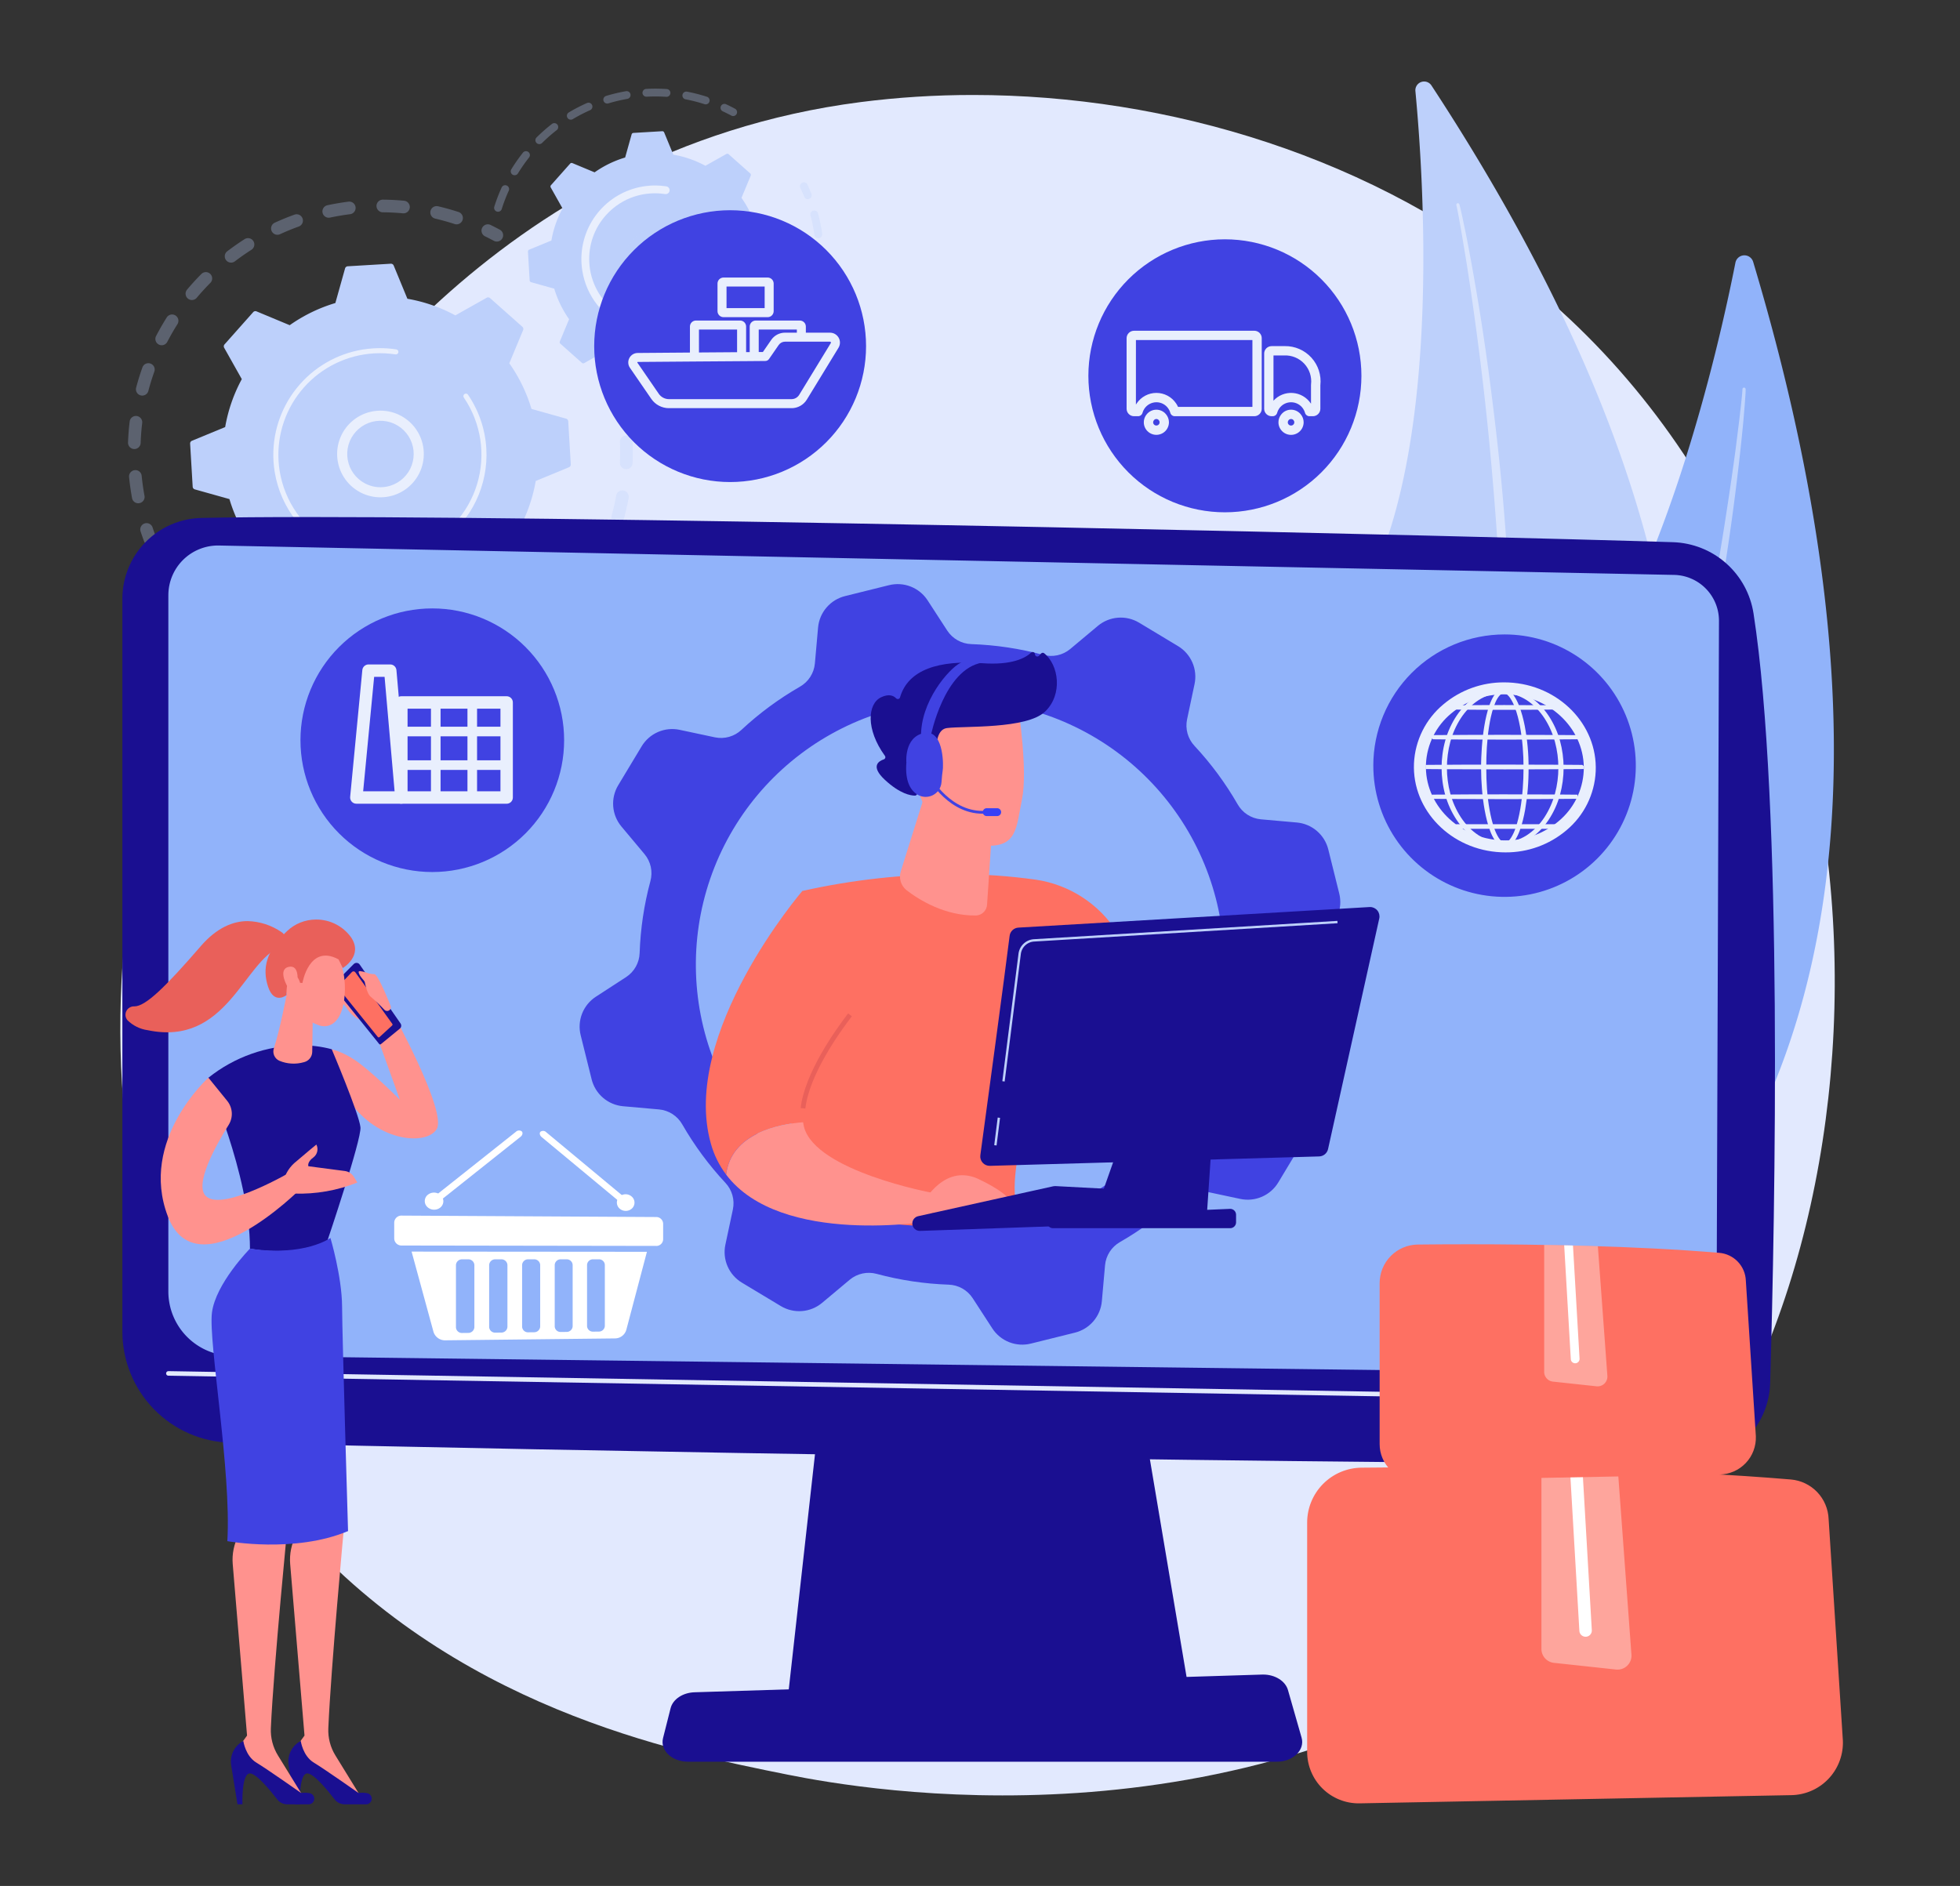 <svg xmlns="http://www.w3.org/2000/svg" xmlns:xlink="http://www.w3.org/1999/xlink" width="505" height="486" viewBox="0 0 505 486"><rect x="0" y="0" width="505" height="486" fill="#333333" stroke="none"/><defs><clipPath id="clip-path"><rect id="Rect&#xE1;ngulo_2130" data-name="Rect&#xE1;ngulo 2130" width="443.835" height="443.968" fill="none"></rect></clipPath><clipPath id="clip-path-2"><path id="Trazado_5044" data-name="Trazado 5044" d="M190.664,23.786C95.333,36.09,48.43,112.814,39.551,126.637-8.993,202.211-18.738,316.7,43.845,389.362c41.366,48.031,98.581,59.505,128.181,65.441,20.045,4.02,114.36,20.48,194.067-35.989,6.781-4.8,15.363-10.884,24.434-20.313,68.737-71.45,76.014-242.29-26.215-326.857-40.715-33.68-94.384-49.7-144.6-49.7a227.3,227.3,0,0,0-29.042,1.839" transform="translate(0 -21.947)" fill="none"></path></clipPath><linearGradient id="linear-gradient" x1="0.162" y1="0.825" x2="0.162" y2="0.825" gradientUnits="objectBoundingBox"><stop offset="0" stop-color="#dae3fe"></stop><stop offset="1" stop-color="#e9effd"></stop></linearGradient><clipPath id="clip-path-4"><rect id="Rect&#xE1;ngulo_2035" data-name="Rect&#xE1;ngulo 2035" width="72.892" height="239.226" fill="none"></rect></clipPath><clipPath id="clip-path-5"><rect id="Rect&#xE1;ngulo_2036" data-name="Rect&#xE1;ngulo 2036" width="15.577" height="239.091" fill="none"></rect></clipPath><clipPath id="clip-path-6"><rect id="Rect&#xE1;ngulo_2037" data-name="Rect&#xE1;ngulo 2037" width="94.08" height="83.332" fill="none"></rect></clipPath><clipPath id="clip-path-7"><rect id="Rect&#xE1;ngulo_2038" data-name="Rect&#xE1;ngulo 2038" width="96.658" height="89.076" fill="none"></rect></clipPath><clipPath id="clip-path-8"><path id="Trazado_5055" data-name="Trazado 5055" d="M359.59,553.879a8.564,8.564,0,1,1,6.53.565,8.652,8.652,0,0,1-1.236.294,8.49,8.49,0,0,1-5.294-.859m2.174-18.629a11.167,11.167,0,1,0,1.766-.142,11.069,11.069,0,0,0-1.766.142" transform="translate(-352.366 -535.108)" fill="none"></path></clipPath><linearGradient id="linear-gradient-2" x1="-2.179" y1="15.807" x2="-2.173" y2="15.807" xlink:href="#linear-gradient"></linearGradient><clipPath id="clip-path-9"><path id="Trazado_5056" data-name="Trazado 5056" d="M275.408,433.512q-.447.013-.894.039a28.016,28.016,0,0,0-2.806.309,27.47,27.47,0,0,0-22.989,28.731,28.108,28.108,0,0,0,.309,2.809,27.466,27.466,0,0,0,54.525-6.055,27.477,27.477,0,0,0-4.719-13.848.651.651,0,1,0-1.076.734,26.164,26.164,0,1,1-47.443,18.959,26.439,26.439,0,0,1-.294-2.676,26.18,26.18,0,0,1,24.571-27.662,26.292,26.292,0,0,1,5.565.259.651.651,0,1,0,.2-1.288l-.327-.048-.168-.024-.059-.008a27.629,27.629,0,0,0-3.645-.241q-.373,0-.747.01" transform="translate(-248.67 -433.502)" fill="none"></path></clipPath><linearGradient id="linear-gradient-3" x1="-0.695" y1="6.784" x2="-0.692" y2="6.784" xlink:href="#linear-gradient"></linearGradient><clipPath id="clip-path-11"><rect id="Rect&#xE1;ngulo_2042" data-name="Rect&#xE1;ngulo 2042" width="45.139" height="62.741" fill="none"></rect></clipPath><clipPath id="clip-path-12"><rect id="Rect&#xE1;ngulo_2043" data-name="Rect&#xE1;ngulo 2043" width="62.588" height="31.701" fill="none"></rect></clipPath><clipPath id="clip-path-13"><rect id="Rect&#xE1;ngulo_2044" data-name="Rect&#xE1;ngulo 2044" width="15.222" height="15.219" fill="none"></rect></clipPath><clipPath id="clip-path-14"><path id="Trazado_5063" data-name="Trazado 5063" d="M767.261,169.11a19.253,19.253,0,0,0-1.915.211,18.976,18.976,0,0,0-15.881,19.824,19.374,19.374,0,0,0,.213,1.938A18.949,18.949,0,0,0,787.3,186.9a18.965,18.965,0,0,0-3.256-9.554,1.006,1.006,0,0,0-1.824.727.992.992,0,0,0,.162.407,16.938,16.938,0,1,1-30.714,12.273,17.167,17.167,0,0,1-.19-1.732,16.827,16.827,0,0,1,4.244-12.248l.077-.086.025-.028a17.021,17.021,0,0,1,3.482-2.945,16.772,16.772,0,0,1,7.881-2.587l.2-.013h0a16.989,16.989,0,0,1,3.6.168,1.006,1.006,0,1,0,.307-1.988l-.171-.026a19,19,0,0,0-2.725-.2q-.566,0-1.132.034" transform="translate(-749.432 -169.076)" fill="none"></path></clipPath><linearGradient id="linear-gradient-4" x1="-3.055" y1="10.931" x2="-3.051" y2="10.931" xlink:href="#linear-gradient"></linearGradient><clipPath id="clip-path-15"><path id="Trazado_5064" data-name="Trazado 5064" d="M1093.884,2122.584l-8.935,80.134h103.663l-13.5-80.134Z" transform="translate(-1084.949 -2122.584)" fill="none"></path></clipPath><linearGradient id="linear-gradient-5" x1="-1.356" y1="1.02" x2="-1.355" y2="1.02" gradientUnits="objectBoundingBox"><stop offset="0" stop-color="#09005d"></stop><stop offset="1" stop-color="#1a0f91"></stop></linearGradient><clipPath id="clip-path-16"><path id="Trazado_5065" data-name="Trazado 5065" d="M23.7,708.3A20.824,20.824,0,0,0,3.347,729.125V917.978a28.649,28.649,0,0,0,27.91,28.641c68.978,1.779,310.231,6.091,375.893,5.123a21.08,21.08,0,0,0,20.754-20.48c1.266-43.873,3.323-149.373-4.287-198.352a21.693,21.693,0,0,0-20.742-18.361c-51.456-1.646-259.831-6.48-351.237-6.481-11.261,0-20.735.073-27.934.235" transform="translate(-3.347 -708.068)" fill="none"></path></clipPath><linearGradient id="linear-gradient-6" x1="-0.285" y1="0.972" x2="-0.284" y2="0.972" xlink:href="#linear-gradient-5"></linearGradient><clipPath id="clip-path-18"><path id="Trazado_5067" data-name="Trazado 5067" d="M74.393,2097.15a.589.589,0,0,0,.578.6l401.659,6.844h.01a.589.589,0,0,0,.01-1.177l-401.659-6.844h0a.589.589,0,0,0-.594.579" transform="translate(-74.392 -2096.571)" fill="none"></path></clipPath><linearGradient id="linear-gradient-7" x1="-0.029" y1="13.918" x2="-0.029" y2="13.918" xlink:href="#linear-gradient"></linearGradient><clipPath id="clip-path-19"><path id="Trazado_5068" data-name="Trazado 5068" d="M1035.852,2589.847l-146.262,4.564c-3.026.095-5.573,1.794-6.158,4.11l-1.947,7.7c-.8,3.152,2.3,6.086,6.42,6.086h151.718c4.188,0,7.3-3.024,6.386-6.21l-3.51-12.263c-.669-2.339-3.332-3.99-6.384-3.99-.088,0-.176,0-.264,0" transform="translate(-881.359 -2589.843)" fill="none"></path></clipPath><linearGradient id="linear-gradient-8" x1="-6.989" y1="0.633" x2="-6.984" y2="0.633" xlink:href="#linear-gradient-5"></linearGradient><clipPath id="clip-path-21"><path id="Trazado_5075" data-name="Trazado 5075" d="M2036.688,932.726A33.816,33.816,0,1,0,2070.5,898.91a33.816,33.816,0,0,0-33.816,33.816" transform="translate(-2036.688 -898.91)" fill="none"></path></clipPath><linearGradient id="linear-gradient-9" x1="-3.777" y1="3.71" x2="-3.775" y2="3.71" gradientUnits="objectBoundingBox"><stop offset="0" stop-color="#4f52ff"></stop><stop offset="1" stop-color="#4042e2"></stop></linearGradient><clipPath id="clip-path-22"><path id="Trazado_5076" data-name="Trazado 5076" d="M2125.255,1017.548c-11.208-.494-19.957-9.328-19.5-19.692a18,18,0,0,1,6.492-12.991,20.97,20.97,0,0,1,13.663-4.93c.329,0,.661.007.992.022,11.208.494,19.958,9.328,19.5,19.691a18,18,0,0,1-6.493,12.991,20.994,20.994,0,0,1-13.679,4.93q-.486,0-.976-.021m-15.013-35.034a21.053,21.053,0,0,0-7.576,15.208c-.528,12.064,9.545,22.342,22.454,22.911q.567.025,1.129.025a24.052,24.052,0,0,0,15.664-5.667,21.056,21.056,0,0,0,7.576-15.207h0c.528-12.064-9.545-22.342-22.454-22.911q-.561-.025-1.119-.025a24.072,24.072,0,0,0-15.673,5.666" transform="translate(-2102.646 -976.847)" fill="none"></path></clipPath><linearGradient id="linear-gradient-10" x1="-6.951" y1="6.6" x2="-6.948" y2="6.6" xlink:href="#linear-gradient"></linearGradient><clipPath id="clip-path-23"><path id="Trazado_5077" data-name="Trazado 5077" d="M2220.085,1030.134a2.212,2.212,0,0,1-.552-.336,4.466,4.466,0,0,1-.864-.991,11.7,11.7,0,0,1-1.157-2.4,24.735,24.735,0,0,1-.771-2.563c-.215-.867-.394-1.744-.547-2.624-.306-1.762-.51-3.541-.644-5.325s-.192-3.574-.187-5.363.036-3.579.149-5.365.29-3.568.564-5.336c.137-.884.3-1.764.495-2.636a25.239,25.239,0,0,1,.714-2.582c.145-.422.3-.84.484-1.247a9.017,9.017,0,0,1,.621-1.18,4.316,4.316,0,0,1,.851-1.011,2.153,2.153,0,0,1,.557-.344,1.547,1.547,0,0,1,.637-.12,1.647,1.647,0,0,1,.631.155,2.492,2.492,0,0,1,.553.355,4.834,4.834,0,0,1,.872,1,12.009,12.009,0,0,1,1.2,2.384,24.493,24.493,0,0,1,.815,2.551c.228.864.42,1.739.584,2.617a51.806,51.806,0,0,1,.7,5.318c.148,1.783.216,3.573.213,5.362s-.062,3.579-.2,5.363-.336,3.563-.64,5.326c-.152.881-.329,1.758-.541,2.625a25.215,25.215,0,0,1-.762,2.566,12.11,12.11,0,0,1-1.14,2.405,4.707,4.707,0,0,1-.846,1.008,2.385,2.385,0,0,1-.541.357,1.586,1.586,0,0,1-.618.152h-.045a1.536,1.536,0,0,1-.58-.12m-.319-39.379a2.245,2.245,0,0,0-.584.351,4.418,4.418,0,0,0-.883,1.025,9.209,9.209,0,0,0-.642,1.188c-.187.409-.352.829-.5,1.252a25.346,25.346,0,0,0-.747,2.59c-.207.874-.379,1.756-.526,2.642-.294,1.772-.491,3.559-.624,5.35q-.1,1.343-.148,2.69c-.032.9-.056,1.8-.052,2.693q.014,2.694.229,5.383c.148,1.79.367,3.575.688,5.343.161.884.348,1.763.57,2.635a24.826,24.826,0,0,0,.8,2.577,11.818,11.818,0,0,0,1.194,2.423,4.584,4.584,0,0,0,.9,1.018,2.379,2.379,0,0,0,.592.354,1.7,1.7,0,0,0,.683.126,1.725,1.725,0,0,0,.675-.159,2.536,2.536,0,0,0,.579-.374,4.85,4.85,0,0,0,.883-1.035,12.234,12.234,0,0,0,1.177-2.431,25.5,25.5,0,0,0,.789-2.579c.22-.872.405-1.751.565-2.636a61.688,61.688,0,0,0,.881-10.728,56.519,56.519,0,0,0-.984-10.717c-.175-.881-.377-1.757-.616-2.624a24.63,24.63,0,0,0-.848-2.558,12.152,12.152,0,0,0-1.237-2.394,4.927,4.927,0,0,0-.9-1.007,2.583,2.583,0,0,0-.576-.361,1.774,1.774,0,0,0-.663-.156h-.058a1.649,1.649,0,0,0-.613.121" transform="translate(-2215.058 -990.634)" fill="none"></path></clipPath><linearGradient id="linear-gradient-11" x1="-31.327" y1="7.216" x2="-31.313" y2="7.216" xlink:href="#linear-gradient"></linearGradient><clipPath id="clip-path-24"><path id="Trazado_5078" data-name="Trazado 5078" d="M2217.513,1026.873a1.693,1.693,0,0,1-.419-.258,3.884,3.884,0,0,1-.757-.873,11.089,11.089,0,0,1-1.1-2.289,24.09,24.09,0,0,1-.754-2.508c-.2-.816-.378-1.662-.54-2.588-.288-1.656-.5-3.381-.638-5.274-.128-1.725-.19-3.515-.186-5.325,0-1.96.045-3.7.149-5.331.119-1.9.3-3.634.558-5.288.145-.933.3-1.784.488-2.6a24.773,24.773,0,0,1,.7-2.528c.154-.449.307-.842.467-1.2a8.536,8.536,0,0,1,.584-1.111,3.751,3.751,0,0,1,.745-.889,1.649,1.649,0,0,1,.423-.264,1.035,1.035,0,0,1,.4-.081h.03a1.118,1.118,0,0,1,.429.107,2,2,0,0,1,.435.281,4.25,4.25,0,0,1,.774.888,11.41,11.41,0,0,1,1.143,2.279,23.881,23.881,0,0,1,.8,2.5c.216.819.4,1.663.576,2.58a50.911,50.911,0,0,1,.69,5.265c.143,1.724.214,3.513.211,5.317h0c0,1.812-.065,3.6-.2,5.324-.144,1.909-.351,3.634-.634,5.275-.16.932-.335,1.779-.534,2.59a24.558,24.558,0,0,1-.745,2.511,11.475,11.475,0,0,1-1.087,2.3,4.131,4.131,0,0,1-.748.9,1.877,1.877,0,0,1-.42.279,1.067,1.067,0,0,1-.418.1,1.108,1.108,0,0,1-.412-.082m-.706-39.381a2.765,2.765,0,0,0-.721.432,4.86,4.86,0,0,0-.991,1.144,9.676,9.676,0,0,0-.679,1.256c-.18.392-.35.816-.519,1.3a25.814,25.814,0,0,0-.763,2.642c-.2.841-.373,1.717-.533,2.678-.28,1.687-.486,3.452-.629,5.4-.065.886-.115,1.8-.15,2.709-.029.8-.057,1.753-.052,2.714.009,1.841.087,3.665.231,5.423.16,1.935.387,3.7.695,5.395.174.957.364,1.831.578,2.671a25.4,25.4,0,0,0,.815,2.632,12.239,12.239,0,0,0,1.251,2.532,5.021,5.021,0,0,0,1.009,1.133,2.844,2.844,0,0,0,.721.429,2.233,2.233,0,0,0,.826.165h.06a2.226,2.226,0,0,0,.881-.206,3.04,3.04,0,0,0,.7-.451,5.3,5.3,0,0,0,.982-1.147,12.705,12.705,0,0,0,1.23-2.536,25.738,25.738,0,0,0,.8-2.633c.213-.843.4-1.717.573-2.673a61.76,61.76,0,0,0,.889-10.819v0a56.554,56.554,0,0,0-.994-10.817c-.188-.949-.392-1.819-.625-2.661a24.91,24.91,0,0,0-.867-2.615,12.538,12.538,0,0,0-1.293-2.5,5.353,5.353,0,0,0-1-1.113,3.08,3.08,0,0,0-.694-.433,2.274,2.274,0,0,0-.853-.2h-.072a2.182,2.182,0,0,0-.811.157" transform="translate(-2211.77 -987.335)" fill="none"></path></clipPath><linearGradient id="linear-gradient-12" x1="-28.618" y1="7.044" x2="-28.605" y2="7.044" xlink:href="#linear-gradient"></linearGradient><clipPath id="clip-path-25"><path id="Trazado_5079" data-name="Trazado 5079" d="M2162.7,1029.154a12.756,12.756,0,0,1-3.09-1.433,14.847,14.847,0,0,1-2.634-2.169,17.894,17.894,0,0,1-2.129-2.672,21.989,21.989,0,0,1-2.763-6.237,25.168,25.168,0,0,1-.666-3.358,26.228,26.228,0,0,1,0-6.834,25.143,25.143,0,0,1,.663-3.359,21.989,21.989,0,0,1,2.759-6.241,17.933,17.933,0,0,1,2.128-2.675,14.932,14.932,0,0,1,2.635-2.173,12.725,12.725,0,0,1,3.092-1.438,11.307,11.307,0,0,1,6.737,0A12.728,12.728,0,0,1,2172.53,992a14.91,14.91,0,0,1,2.638,2.172,17.926,17.926,0,0,1,2.133,2.675,22.016,22.016,0,0,1,2.766,6.243,26.261,26.261,0,0,1,0,13.561,22.015,22.015,0,0,1-2.771,6.239,17.854,17.854,0,0,1-2.133,2.672,14.9,14.9,0,0,1-2.637,2.168,12.785,12.785,0,0,1-3.092,1.431,11.227,11.227,0,0,1-6.726,0m-.04-38.7a12.994,12.994,0,0,0-3.134,1.431,15.3,15.3,0,0,0-2.689,2.166,18.078,18.078,0,0,0-2.187,2.679,22.139,22.139,0,0,0-2.869,6.284,25.01,25.01,0,0,0-.7,3.4,25.677,25.677,0,0,0,0,6.923,25.034,25.034,0,0,0,.693,3.4,22.147,22.147,0,0,0,2.865,6.289,18.089,18.089,0,0,0,2.187,2.682,15.325,15.325,0,0,0,2.69,2.169,12.927,12.927,0,0,0,3.136,1.436,11.673,11.673,0,0,0,6.815,0,12.92,12.92,0,0,0,3.134-1.438,15.321,15.321,0,0,0,2.686-2.171,18.063,18.063,0,0,0,2.182-2.683,22.117,22.117,0,0,0,2.857-6.286,25.8,25.8,0,0,0,0-13.709,22.1,22.1,0,0,0-2.861-6.282,18.052,18.052,0,0,0-2.182-2.68,15.266,15.266,0,0,0-2.685-2.167,12.969,12.969,0,0,0-3.132-1.433,11.6,11.6,0,0,0-6.8,0" transform="translate(-2150.855 -989.941)" fill="none"></path></clipPath><linearGradient id="linear-gradient-13" x1="-11.214" y1="7.2" x2="-11.208" y2="7.2" xlink:href="#linear-gradient"></linearGradient><clipPath id="clip-path-26"><path id="Trazado_5080" data-name="Trazado 5080" d="M2160.089,1025.878a12.264,12.264,0,0,1-2.962-1.374,14.374,14.374,0,0,1-2.54-2.094,17.34,17.34,0,0,1-2.066-2.594,21.417,21.417,0,0,1-2.7-6.087,24.677,24.677,0,0,1-.651-3.287,25.649,25.649,0,0,1,0-6.7,24.759,24.759,0,0,1,.649-3.288,21.429,21.429,0,0,1,2.692-6.092,17.436,17.436,0,0,1,2.066-2.6,14.41,14.41,0,0,1,2.541-2.1,12.219,12.219,0,0,1,2.965-1.38,10.795,10.795,0,0,1,6.433,0,12.184,12.184,0,0,1,2.966,1.377,14.439,14.439,0,0,1,2.546,2.1,17.437,17.437,0,0,1,2.07,2.6,21.46,21.46,0,0,1,2.7,6.094,25.751,25.751,0,0,1,0,13.284,21.456,21.456,0,0,1-2.7,6.09,17.41,17.41,0,0,1-2.07,2.593,14.352,14.352,0,0,1-2.543,2.091,12.267,12.267,0,0,1-2.966,1.373,10.713,10.713,0,0,1-6.422,0m-.342-38.705a13.479,13.479,0,0,0-3.261,1.488,15.814,15.814,0,0,0-2.781,2.239,18.613,18.613,0,0,0-2.25,2.756,22.609,22.609,0,0,0-2.938,6.435,25.6,25.6,0,0,0-.71,3.469,26.173,26.173,0,0,0,0,7.062,25.572,25.572,0,0,0,.709,3.473,22.6,22.6,0,0,0,2.933,6.438,18.676,18.676,0,0,0,2.25,2.76,15.836,15.836,0,0,0,2.782,2.243,13.416,13.416,0,0,0,3.263,1.494,12.2,12.2,0,0,0,7.115,0,13.457,13.457,0,0,0,3.261-1.5,15.877,15.877,0,0,0,2.778-2.245,18.6,18.6,0,0,0,2.245-2.76,22.565,22.565,0,0,0,2.927-6.438,26.774,26.774,0,0,0,.944-6.992v-.006a26.782,26.782,0,0,0-.949-6.994,22.56,22.56,0,0,0-2.93-6.431,18.622,18.622,0,0,0-2.246-2.757,15.819,15.819,0,0,0-2.778-2.241,13.478,13.478,0,0,0-3.257-1.491,12.12,12.12,0,0,0-7.105,0" transform="translate(-2147.566 -986.642)" fill="none"></path></clipPath><linearGradient id="linear-gradient-14" x1="-10.825" y1="7.028" x2="-10.82" y2="7.028" xlink:href="#linear-gradient"></linearGradient><clipPath id="clip-path-27"><path id="Trazado_5081" data-name="Trazado 5081" d="M2144.007,1065.418l-4.562.021-4.562.037c-.011,0-.02.009-.02.031a.033.033,0,0,0,.02.009l4.562.037,4.562.021,9.124.017,9.125-.019,4.562-.023,4.562-.04c.007,0,.013-.013.013-.013a.014.014,0,0,0-.013-.014l-4.562-.04-4.562-.023-9.125-.018Z" transform="translate(-2134.863 -1065.401)" fill="none"></path></clipPath><linearGradient id="linear-gradient-15" x1="-9.263" y1="1449.65" x2="-9.259" y2="1449.65" xlink:href="#linear-gradient"></linearGradient><clipPath id="clip-path-28"><path id="Trazado_5082" data-name="Trazado 5082" d="M2141.239,1062.115l-9.126.058-.525.02-.012.511v.234l.319.319,4.781.04,13.69.038,9.126-.019,9.122-.063.535-.013-.013-1.055-5.081-.045-13.69-.042Z" transform="translate(-2131.577 -1062.098)" fill="none"></path></clipPath><linearGradient id="linear-gradient-16" x1="-8.993" y1="222.855" x2="-8.988" y2="222.855" xlink:href="#linear-gradient"></linearGradient><clipPath id="clip-path-29"><path id="Trazado_5083" data-name="Trazado 5083" d="M2177.991,1017.014c-1.08,0-2.159,0-3.239.011l-3.239.021c-1.08.012-2.159.02-3.239.037a.02.02,0,0,0-.02.02.02.02,0,0,0,.02.021c1.08.017,2.159.025,3.239.037l3.239.021c1.08.009,2.16.008,3.239.011l3.239.006,6.478-.019,3.239-.023c1.08-.014,2.159-.021,3.239-.04.007,0,.013-.006.013-.021a.02.02,0,0,0-.013-.006c-1.08-.018-2.159-.026-3.239-.04l-3.239-.023-6.478-.018Z" transform="translate(-2168.254 -1017.008)" fill="none"></path></clipPath><linearGradient id="linear-gradient-17" x1="-13.247" y1="1490.378" x2="-13.241" y2="1490.378" xlink:href="#linear-gradient"></linearGradient><clipPath id="clip-path-30"><path id="Trazado_5084" data-name="Trazado 5084" d="M2174.262,1013.713c-.761,0-1.522,0-2.281.009l-4.39.033c-.7.007-1.4.014-2.093.025l-.533.019.02,1.059.513.008c.721.012,1.442.018,2.163.026l4.319.032c.8.007,1.6.008,2.4.009l4.081.008,6.48-.019,4.321-.035c.721-.008,1.442-.015,2.154-.028l.516-.013.024-1.051-.531-.009c-.688-.012-1.377-.019-2.065-.027l-10.9-.055Z" transform="translate(-2164.964 -1013.705)" fill="none"></path></clipPath><linearGradient id="linear-gradient-18" x1="-12.713" y1="229.086" x2="-12.708" y2="229.086" xlink:href="#linear-gradient"></linearGradient><clipPath id="clip-path-31"><path id="Trazado_5085" data-name="Trazado 5085" d="M2134.8,1113.81l-4.958.021-4.958.037a.02.02,0,0,0,0,.04l4.958.037,4.958.021,9.917.017,9.917-.019,4.958-.023,4.958-.04c.007,0,.013-.013.013-.013a.013.013,0,0,0-.013-.013l-4.958-.04-4.958-.023-9.917-.019Z" transform="translate(-2124.861 -1113.793)" fill="none"></path></clipPath><linearGradient id="linear-gradient-19" x1="-8.484" y1="1409.371" x2="-8.48" y2="1409.371" xlink:href="#linear-gradient"></linearGradient><clipPath id="clip-path-32"><path id="Trazado_5086" data-name="Trazado 5086" d="M2132.03,1110.51l-9.919.058-.537.02.02,1.063,5.477.041,14.879.038,9.918-.018,9.915-.063.518-.013.02-.737-.315-.321-5.179-.041-14.878-.041Z" transform="translate(-2121.574 -1110.493)" fill="none"></path></clipPath><linearGradient id="linear-gradient-20" x1="-8.253" y1="216.764" x2="-8.249" y2="216.764" xlink:href="#linear-gradient"></linearGradient><clipPath id="clip-path-33"><path id="Trazado_5087" data-name="Trazado 5087" d="M2144.007,1162.2l-4.562.021-4.562.037a.02.02,0,0,0-.02.02.02.02,0,0,0,.02.02l4.562.037,4.562.021,9.124.017,9.125-.019,4.562-.023,4.562-.04c.007,0,.013-.006.013-.021a.022.022,0,0,0-.013-.006l-4.562-.04-4.562-.023-9.125-.019Z" transform="translate(-2134.863 -1162.186)" fill="none"></path></clipPath><linearGradient id="linear-gradient-21" x1="-9.263" y1="1367.827" x2="-9.259" y2="1367.827" xlink:href="#linear-gradient"></linearGradient><clipPath id="clip-path-34"><path id="Trazado_5088" data-name="Trazado 5088" d="M2141.24,1158.9l-9.126.058-.525.019-.011.512v.234l.319.32,4.781.038,13.69.038,9.126-.018,9.122-.063.535-.013-.013-1.056-5.081-.044-13.69-.041Z" transform="translate(-2131.577 -1158.885)" fill="none"></path></clipPath><linearGradient id="linear-gradient-22" x1="-8.993" y1="210.588" x2="-8.988" y2="210.588" xlink:href="#linear-gradient"></linearGradient><clipPath id="clip-path-35"><path id="Trazado_5089" data-name="Trazado 5089" d="M2172.125,1210.734a.07.07,0,0,0,0,.141h25.912a.07.07,0,0,0,0-.141Z" transform="translate(-2172.055 -1210.734)" fill="none"></path></clipPath><linearGradient id="linear-gradient-23" x1="-13.216" y1="1792.754" x2="-13.21" y2="1792.754" xlink:href="#linear-gradient"></linearGradient><clipPath id="clip-path-36"><path id="Trazado_5090" data-name="Trazado 5090" d="M2169.359,1207.435a.593.593,0,0,0,0,1.186h25.912a.593.593,0,0,0,0-1.186Z" transform="translate(-2168.767 -1207.435)" fill="none"></path></clipPath><linearGradient id="linear-gradient-24" x1="-12.688" y1="212.88" x2="-12.682" y2="212.88" xlink:href="#linear-gradient"></linearGradient><clipPath id="clip-path-37"><path id="Trazado_5091" data-name="Trazado 5091" d="M1573.526,291.732a35.175,35.175,0,1,0,35.175-35.175,35.175,35.175,0,0,0-35.175,35.175" transform="translate(-1573.526 -256.557)" fill="none"></path></clipPath><linearGradient id="linear-gradient-25" x1="-2.774" y1="4.736" x2="-2.773" y2="4.736" xlink:href="#linear-gradient-9"></linearGradient><clipPath id="clip-path-38"><path id="Trazado_5092" data-name="Trazado 5092" d="M1638.059,407.608h30.011v17.218h-19.161l-.015-.031a5.608,5.608,0,0,0-.5-.882,6.115,6.115,0,0,0-10.125-.007c-.076.111-.147.222-.214.335Zm-.481-2.4a1.924,1.924,0,0,0-1.922,1.922v18.181a1.924,1.924,0,0,0,1.922,1.922h1.023a1.2,1.2,0,0,0,1.17-.927,2.107,2.107,0,0,1,.164-.457c.008-.016.016-.033.024-.051a3.206,3.206,0,0,1,.295-.526,3.758,3.758,0,0,1,3.087-1.641,3.709,3.709,0,0,1,3.072,1.64,3.186,3.186,0,0,1,.3.527l.024.05a2.1,2.1,0,0,1,.164.458,1.2,1.2,0,0,0,1.17.926h20.486a1.924,1.924,0,0,0,1.922-1.922V407.127a1.924,1.924,0,0,0-1.922-1.922Z" transform="translate(-1635.656 -405.205)" fill="none"></path></clipPath><linearGradient id="linear-gradient-26" x1="-7.447" y1="17.241" x2="-7.442" y2="17.241" xlink:href="#linear-gradient"></linearGradient><clipPath id="clip-path-39"><path id="Trazado_5093" data-name="Trazado 5093" d="M1861.662,432.57h2.7a6.692,6.692,0,0,1,6.974,7.487,1.171,1.171,0,0,0-.009.143v4.812c-.023-.035-.047-.07-.071-.105a6.123,6.123,0,0,0-9.6-.672Zm2.617-2.4h-3.1a1.924,1.924,0,0,0-1.922,1.922v14.219a1.924,1.924,0,0,0,1.922,1.922h.274a1.2,1.2,0,0,0,1.17-.927,2.079,2.079,0,0,1,.164-.457l.023-.05a3.182,3.182,0,0,1,.295-.526,3.725,3.725,0,0,1,6.174,0,3.2,3.2,0,0,1,.3.527c.007.017.015.033.023.049a2.072,2.072,0,0,1,.165.458,1.2,1.2,0,0,0,1.17.926h.879a1.924,1.924,0,0,0,1.922-1.922v-6.041a9.09,9.09,0,0,0-9.168-10.105c-.118,0-.214,0-.287.006" transform="translate(-1859.259 -430.161)" fill="none"></path></clipPath><linearGradient id="linear-gradient-27" x1="-19.986" y1="20.797" x2="-19.976" y2="20.797" xlink:href="#linear-gradient"></linearGradient><clipPath id="clip-path-40"><path id="Trazado_5094" data-name="Trazado 5094" d="M1666.051,536.775a.8.8,0,0,1,.2-.531l.033-.039a.793.793,0,0,1,1.2,0l.033.039a.8.8,0,0,1,.2.531.837.837,0,1,1-1.674,0m-1.616-2.1a3.208,3.208,0,0,0-.787,2.1,3.24,3.24,0,1,0,6.48,0,3.208,3.208,0,0,0-.787-2.1,3.2,3.2,0,0,0-4.906,0" transform="translate(-1663.648 -533.528)" fill="none"></path></clipPath><linearGradient id="linear-gradient-28" x1="-40.695" y1="55.341" x2="-40.67" y2="55.341" xlink:href="#linear-gradient"></linearGradient><clipPath id="clip-path-41"><path id="Trazado_5095" data-name="Trazado 5095" d="M1884.928,536.775a.8.8,0,0,1,.2-.531l.033-.04a.809.809,0,0,1,1.212,0l.033.04a.8.8,0,0,1,.2.531.844.844,0,0,1-1.688,0m-1.616-2.1a3.207,3.207,0,0,0-.787,2.1,3.247,3.247,0,0,0,6.495,0,3.207,3.207,0,0,0-.787-2.1,3.212,3.212,0,0,0-4.921,0" transform="translate(-1882.525 -533.528)" fill="none"></path></clipPath><linearGradient id="linear-gradient-29" x1="-45.947" y1="55.341" x2="-45.922" y2="55.341" xlink:href="#linear-gradient"></linearGradient><clipPath id="clip-path-42"><path id="Trazado_5096" data-name="Trazado 5096" d="M770.261,244.326A35.024,35.024,0,1,0,805.285,209.3a35.024,35.024,0,0,0-35.024,35.023" transform="translate(-770.261 -209.303)" fill="none"></path></clipPath><linearGradient id="linear-gradient-30" x1="-1.355" y1="4.937" x2="-1.353" y2="4.937" xlink:href="#linear-gradient-9"></linearGradient><clipPath id="clip-path-43"><path id="Trazado_5097" data-name="Trazado 5097" d="M973.031,321.038h9.824V326.6h-9.824Zm-.77-2.323a1.555,1.555,0,0,0-1.554,1.554v7.106a1.555,1.555,0,0,0,1.554,1.553h11.364a1.555,1.555,0,0,0,1.553-1.553v-7.106a1.555,1.555,0,0,0-1.553-1.554Z" transform="translate(-970.708 -318.715)" fill="none"></path></clipPath><linearGradient id="linear-gradient-31" x1="-10.633" y1="38.524" x2="-10.622" y2="38.524" xlink:href="#linear-gradient"></linearGradient><clipPath id="clip-path-44"><path id="Trazado_5098" data-name="Trazado 5098" d="M833.521,407.449l-5.5-8.01a.113.113,0,0,1-.007-.127.1.1,0,0,1,.1-.06l16.018-.125,12.149-.086,1.857-.016h0l2.845-.024a1.16,1.16,0,0,0,.946-.5l2.493-3.614a1.979,1.979,0,0,1,1.629-.86H877.66a.216.216,0,0,1,.2.118.226.226,0,0,1-.01.247l-8.159,13.358a2.306,2.306,0,0,1-1.963,1.086H836.153a3.2,3.2,0,0,1-2.632-1.385M859.281,390.9h9.824v.806h-3.063a4.3,4.3,0,0,0-3.542,1.865l-2.149,3.116-1.07.009Zm-15.4,0h9.824v5.838l-9.6.07-.221,0Zm-.77-2.323a1.555,1.555,0,0,0-1.554,1.554v6.7l-13.474.106a2.44,2.44,0,0,0-1.991,3.818l5.51,8.018a5.52,5.52,0,0,0,4.546,2.391h31.575a4.622,4.622,0,0,0,3.938-2.186l8.161-13.362a2.556,2.556,0,0,0-2.16-3.907h-6.239v-1.576a1.555,1.555,0,0,0-1.553-1.553H858.511a1.555,1.555,0,0,0-1.554,1.553v6.584l-.926.007v-6.591a1.555,1.555,0,0,0-1.553-1.554Z" transform="translate(-825.671 -388.573)" fill="none"></path></clipPath><linearGradient id="linear-gradient-32" x1="-2.385" y1="16.931" x2="-2.382" y2="16.931" xlink:href="#linear-gradient"></linearGradient><clipPath id="clip-path-45"><path id="Trazado_5099" data-name="Trazado 5099" d="M292.813,890.583a33.967,33.967,0,1,0,33.967-33.967,33.967,33.967,0,0,0-33.967,33.967" transform="translate(-292.813 -856.616)" fill="none"></path></clipPath><linearGradient id="linear-gradient-33" x1="-0.495" y1="3.894" x2="-0.493" y2="3.894" xlink:href="#linear-gradient-9"></linearGradient><clipPath id="clip-path-46"><path id="Trazado_5100" data-name="Trazado 5100" d="M455.3,1048.923a1.238,1.238,0,0,0,0,2.475h25.739a1.238,1.238,0,0,0,0-2.475Z" transform="translate(-454.066 -1048.923)" fill="none"></path></clipPath><linearGradient id="linear-gradient-34" x1="-2.551" y1="112.202" x2="-2.545" y2="112.202" xlink:href="#linear-gradient"></linearGradient><clipPath id="clip-path-47"><path id="Trazado_5101" data-name="Trazado 5101" d="M504.927,1006.926v21.993c0,1.125.554,2.036,1.238,2.036s1.237-.911,1.237-2.036v-21.993c0-1.125-.554-2.037-1.237-2.037s-1.238.912-1.238,2.037" transform="translate(-504.927 -1004.889)" fill="none"></path></clipPath><linearGradient id="linear-gradient-35" x1="-32.338" y1="10.922" x2="-32.274" y2="10.922" xlink:href="#linear-gradient"></linearGradient><clipPath id="clip-path-48"><path id="Trazado_5102" data-name="Trazado 5102" d="M564.258,1006.926v21.993c0,1.125.554,2.036,1.237,2.036s1.238-.911,1.238-2.036v-21.993c0-1.125-.554-2.037-1.238-2.037s-1.237.912-1.237,2.037" transform="translate(-564.258 -1004.889)" fill="none"></path></clipPath><linearGradient id="linear-gradient-36" x1="-36.14" y1="10.922" x2="-36.076" y2="10.922" xlink:href="#linear-gradient"></linearGradient><clipPath id="clip-path-49"><path id="Trazado_5103" data-name="Trazado 5103" d="M455.444,1103.57a1.245,1.245,0,1,0,0,2.475h24.81a1.245,1.245,0,1,0,0-2.475Z" transform="translate(-454.066 -1103.57)" fill="none"></path></clipPath><linearGradient id="linear-gradient-37" x1="-2.611" y1="108.709" x2="-2.605" y2="108.709" xlink:href="#linear-gradient"></linearGradient><clipPath id="clip-path-50"><path id="Trazado_5104" data-name="Trazado 5104" d="M449.933,1002.6h23.933v21.3H449.933Zm-1.6-3.2a1.6,1.6,0,0,0-1.6,1.6v24.5a1.6,1.6,0,0,0,1.6,1.6h27.131a1.6,1.6,0,0,0,1.6-1.6V1001a1.6,1.6,0,0,0-1.6-1.6Z" transform="translate(-446.736 -999.401)" fill="none"></path></clipPath><linearGradient id="linear-gradient-38" x1="-2.335" y1="10.311" x2="-2.33" y2="10.311" xlink:href="#linear-gradient"></linearGradient><clipPath id="clip-path-51"><path id="Trazado_5105" data-name="Trazado 5105" d="M379.725,950.9h2.688l2.58,29.494h-8.1Zm-1.452-3.2a1.6,1.6,0,0,0-1.591,1.446l-3.139,32.691a1.6,1.6,0,0,0,1.591,1.751h11.6a1.6,1.6,0,0,0,1.592-1.738l-2.859-32.691a1.6,1.6,0,0,0-1.592-1.459Z" transform="translate(-373.535 -947.699)" fill="none"></path></clipPath><linearGradient id="linear-gradient-39" x1="-3.98" y1="8.185" x2="-3.969" y2="8.185" xlink:href="#linear-gradient"></linearGradient><clipPath id="clip-path-52"><path id="Trazado_5106" data-name="Trazado 5106" d="M1943.144,2252.982a14.153,14.153,0,0,0-14,14.16v59.07a13.276,13.276,0,0,0,13.528,13.273l111.248-2.114a13.522,13.522,0,0,0,13.265-13.494v-.034c0-.159,0-.32-.009-.48l-3.673-57.108a10.64,10.64,0,0,0-9.73-10.227c-30.695-2.587-66.711-3.146-92.112-3.146-7.125,0-13.417.044-18.519.1" transform="translate(-1929.146 -2252.882)" fill="none"></path></clipPath><linearGradient id="linear-gradient-40" x1="-2.804" y1="0.784" x2="-2.803" y2="0.784" gradientUnits="objectBoundingBox"><stop offset="0" stop-color="#ff928e"></stop><stop offset="1" stop-color="#fe7062"></stop></linearGradient><clipPath id="clip-path-54"><rect id="Rect&#xE1;ngulo_2085" data-name="Rect&#xE1;ngulo 2085" width="23.198" height="51.909" fill="none"></rect></clipPath><clipPath id="clip-path-55"><path id="Trazado_5109" data-name="Trazado 5109" d="M2056.779,1890.4a9.939,9.939,0,0,0-9.83,9.944v41.483a9.323,9.323,0,0,0,9.5,9.322l78.126-1.485a9.5,9.5,0,0,0,9.31-9.837l-2.58-40.106a7.472,7.472,0,0,0-6.833-7.182c-21.556-1.817-46.85-2.209-64.688-2.209-5,0-9.423.031-13.006.07" transform="translate(-2046.949 -1890.328)" fill="none"></path></clipPath><linearGradient id="linear-gradient-41" x1="-5.435" y1="1.658" x2="-5.433" y2="1.658" xlink:href="#linear-gradient-40"></linearGradient><clipPath id="clip-path-57"><rect id="Rect&#xE1;ngulo_2088" data-name="Rect&#xE1;ngulo 2088" width="16.292" height="36.455" fill="none"></rect></clipPath><clipPath id="clip-path-58"><path id="Trazado_5112" data-name="Trazado 5112" d="M815.494,976.678a68.073,68.073,0,1,1,29.022,6.529,68.122,68.122,0,0,1-29.022-6.529M826.3,817.341l-11.36,2.824A9.191,9.191,0,0,0,808,828.272l-.822,9.267a7.692,7.692,0,0,1-3.859,5.977,82.048,82.048,0,0,0-15.059,11.117,7.685,7.685,0,0,1-6.839,1.927l-9.09-1.935a9.19,9.19,0,0,0-9.787,4.25l-6.037,10.03a9.19,9.19,0,0,0,.827,10.638l5.965,7.126a7.684,7.684,0,0,1,1.5,6.946,82.09,82.09,0,0,0-2.773,18.511,7.69,7.69,0,0,1-3.475,6.209l-7.8,5.065a9.191,9.191,0,0,0-3.916,9.927l2.824,11.36a9.19,9.19,0,0,0,8.108,6.938l9.266.822a7.692,7.692,0,0,1,5.978,3.86,82.053,82.053,0,0,0,11.117,15.059,7.685,7.685,0,0,1,1.927,6.839l-1.935,9.09a9.191,9.191,0,0,0,4.25,9.788l10.03,6.036a9.191,9.191,0,0,0,10.639-.827l7.126-5.966a7.686,7.686,0,0,1,6.946-1.5A82.069,82.069,0,0,0,841.62,997.6a7.691,7.691,0,0,1,6.209,3.475l5.064,7.8a9.191,9.191,0,0,0,9.927,3.916l11.36-2.824a9.191,9.191,0,0,0,6.938-8.107l.822-9.267a7.691,7.691,0,0,1,3.859-5.977A82.034,82.034,0,0,0,900.858,975.5a7.686,7.686,0,0,1,6.84-1.927l9.09,1.935a9.191,9.191,0,0,0,9.788-4.25l6.036-10.029a9.192,9.192,0,0,0-.827-10.639l-5.966-7.127a7.684,7.684,0,0,1-1.5-6.946,82.08,82.08,0,0,0,2.773-18.511,7.69,7.69,0,0,1,3.475-6.209l7.8-5.065a9.191,9.191,0,0,0,3.916-9.926l-2.824-11.36a9.191,9.191,0,0,0-8.108-6.938l-9.266-.822a7.69,7.69,0,0,1-5.977-3.86A82.062,82.062,0,0,0,905,858.771a7.686,7.686,0,0,1-1.927-6.839L905,842.842a9.19,9.19,0,0,0-4.25-9.787l-10.03-6.037a9.191,9.191,0,0,0-10.639.827l-7.126,5.965a7.685,7.685,0,0,1-6.946,1.5,82.041,82.041,0,0,0-18.511-2.773,7.691,7.691,0,0,1-6.209-3.475l-5.065-7.8a9.187,9.187,0,0,0-9.927-3.916" transform="translate(-746.562 -817.069)" fill="none"></path></clipPath><linearGradient id="linear-gradient-42" x1="-0.424" y1="1.421" x2="-0.423" y2="1.421" xlink:href="#linear-gradient-9"></linearGradient><clipPath id="clip-path-59"><path id="Trazado_5113" data-name="Trazado 5113" d="M1088.263,1292.964l-3.841,81.831s60.038,12.168,58.636-2.791q-.058-.617-.084-1.266c-.618-15.29,11.6-43.133,11.6-43.133,10.314,12,19.479,41.488,19.479,41.488l13.26-3.279c2.526-24.848-9.418-48.672-17.866-62.042a30.024,30.024,0,0,0-21.073-13.719,147.673,147.673,0,0,0-20.854-1.418,179.079,179.079,0,0,0-39.255,4.328" transform="translate(-1084.422 -1288.636)" fill="none"></path></clipPath><linearGradient id="linear-gradient-43" x1="-1.167" y1="1.881" x2="-1.166" y2="1.881" xlink:href="#linear-gradient-40"></linearGradient><clipPath id="clip-path-60"><path id="Trazado_5114" data-name="Trazado 5114" d="M1273.775,1133.719l-6.222,19.82a4.5,4.5,0,0,0,1.443,4.932c3.331,2.565,9.914,6.649,17.957,6.532a2.969,2.969,0,0,0,2.812-2.819l2.211-33.128Z" transform="translate(-1267.33 -1129.056)" fill="none"></path></clipPath><linearGradient id="linear-gradient-44" x1="-4.513" y1="7.371" x2="-4.51" y2="7.371" gradientUnits="objectBoundingBox"><stop offset="0" stop-color="#febbba"></stop><stop offset="1" stop-color="#ff928e"></stop></linearGradient><clipPath id="clip-path-61"><path id="Trazado_5115" data-name="Trazado 5115" d="M1286.657,1022.355c-2.578,4.263.536,17.144.536,17.144,1.955,8.343,8,14.459,16.894,15.212s8.559-4.434,10.081-11.893-.9-23.069-.9-23.069-4.6-.317-9.992-.317c-6.932,0-15.173.525-16.623,2.923" transform="translate(-1285.635 -1019.432)" fill="none"></path></clipPath><linearGradient id="linear-gradient-45" x1="-4.563" y1="6.318" x2="-4.559" y2="6.318" xlink:href="#linear-gradient-44"></linearGradient><clipPath id="clip-path-62"><path id="Trazado_5116" data-name="Trazado 5116" d="M1260.994,927.641c-1.447,1.368-4.9,3.3-12.653,2.725-11-.82-19.047,1.6-21.122,8.807a.6.6,0,0,1-1.018.239c-.65-.675-1.831-1.222-3.853-.265-3.516,1.665-3.988,8.257.967,15.083a.593.593,0,0,1-.271.918c-1.34.444-3.512,1.769.288,5.294,3.887,3.606,6.633,4.045,7.711,4.052a.6.6,0,0,0,.594-.482l1.291-6.528a.6.6,0,0,1,.737-.462l2.291.6,1.075.282s-2.042-10.245,2.268-10.819,20.547.333,25.308-4.262c4.591-4.429,3.521-11.99-.255-15.019a.591.591,0,0,0-.8.077l-.53.577a.6.6,0,0,1-1.036-.389.6.6,0,0,0-.6-.588.562.562,0,0,0-.391.158" transform="translate(-1219.652 -927.483)" fill="none"></path></clipPath><linearGradient id="linear-gradient-46" x1="-3.048" y1="5.656" x2="-3.046" y2="5.656" xlink:href="#linear-gradient-5"></linearGradient><clipPath id="clip-path-63"><path id="Trazado_5117" data-name="Trazado 5117" d="M1281.47,1074.618c-4.671,1.454-.552,10.572,2.585,11.754l2.062-3.65s.021-8.254-3.724-8.255a3.1,3.1,0,0,0-.922.151" transform="translate(-1279.365 -1074.467)" fill="none"></path></clipPath><linearGradient id="linear-gradient-47" x1="-15.012" y1="18.852" x2="-15" y2="18.852" xlink:href="#linear-gradient-44"></linearGradient><clipPath id="clip-path-64"><path id="Trazado_5118" data-name="Trazado 5118" d="M953.023,1381.1a23.83,23.83,0,0,0,3.922,7.941c1.269-10.675,13.607-13,19.825-13.5-1.295-9.142,8.173-22.581,12.089-27.68a8.474,8.474,0,0,0,1.762-5.081c.115-12.947-5.322-21.263-14.033-26.846,0,0-31.615,36.832-23.565,65.163" transform="translate(-951.711 -1315.942)" fill="none"></path></clipPath><linearGradient id="linear-gradient-48" x1="-1.447" y1="3.211" x2="-1.445" y2="3.211" xlink:href="#linear-gradient-40"></linearGradient><clipPath id="clip-path-65"><path id="Trazado_5119" data-name="Trazado 5119" d="M1105.916,1539.409l1.2.137c.987-8.664,8.707-19.513,11.98-23.775l-.962-.739c-3.335,4.343-11.2,15.41-12.223,24.376" transform="translate(-1105.916 -1515.033)" fill="none"></path></clipPath><linearGradient id="linear-gradient-49" x1="-8.942" y1="7.556" x2="-8.934" y2="7.556" gradientUnits="objectBoundingBox"><stop offset="0" stop-color="#e1473d"></stop><stop offset="1" stop-color="#e9605a"></stop></linearGradient><clipPath id="clip-path-66"><path id="Trazado_5120" data-name="Trazado 5120" d="M984.729,1705.484c14.108,18.659,53,11.927,53,11.927v-7.261s-29.866-5.548-32.923-16.9a10.607,10.607,0,0,1-.248-1.266c-6.218.493-18.556,2.821-19.825,13.5" transform="translate(-984.729 -1691.988)" fill="none"></path></clipPath><linearGradient id="linear-gradient-50" x1="-2.495" y1="3.767" x2="-2.493" y2="3.767" xlink:href="#linear-gradient-44"></linearGradient><clipPath id="clip-path-67"><path id="Trazado_5121" data-name="Trazado 5121" d="M1295.479,1787.843l25.181-.792s.8-3.145-9.322-7.95a9.88,9.88,0,0,0-4.27-1.031c-7.446,0-11.59,9.774-11.59,9.774" transform="translate(-1295.479 -1778.069)" fill="none"></path></clipPath><linearGradient id="linear-gradient-51" x1="-7.367" y1="9.062" x2="-7.361" y2="9.062" xlink:href="#linear-gradient-44"></linearGradient><clipPath id="clip-path-68"><path id="Trazado_5122" data-name="Trazado 5122" d="M1323.641,1795.781l-34.831,7.714a1.921,1.921,0,0,0,.482,3.794l52.428-1.829a1.92,1.92,0,0,0,1.766-1.346l1.522-4.87a1.921,1.921,0,0,0-1.731-2.491l-19.118-1.016-.1,0a1.921,1.921,0,0,0-.416.046" transform="translate(-1287.305 -1795.736)" fill="none"></path></clipPath><linearGradient id="linear-gradient-52" x1="-4.701" y1="3.395" x2="-4.697" y2="3.395" xlink:href="#linear-gradient-5"></linearGradient><clipPath id="clip-path-69"><path id="Trazado_5123" data-name="Trazado 5123" d="M1509.047,1809.709l19.789-.208,1.292-5.577-19.638-.937Z" transform="translate(-1509.047 -1802.987)" fill="none"></path></clipPath><linearGradient id="linear-gradient-53" x1="-13.194" y1="7.952" x2="-13.185" y2="7.952" xlink:href="#linear-gradient-5"></linearGradient><clipPath id="clip-path-70"><path id="Trazado_5124" data-name="Trazado 5124" d="M1498.1,1342.087l-90.467,5.3a2.421,2.421,0,0,0-2.264,2.124c-1.111,9.082-6.111,45.98-7.543,56.523a2.421,2.421,0,0,0,2.472,2.744l84.818-2.427a2.424,2.424,0,0,0,2.3-1.9l13.194-59.42a2.425,2.425,0,0,0-2.362-2.95c-.048,0-.1,0-.146,0" transform="translate(-1397.808 -1342.083)" fill="none"></path></clipPath><linearGradient id="linear-gradient-54" x1="-2.488" y1="2.189" x2="-2.486" y2="2.189" xlink:href="#linear-gradient-5"></linearGradient><clipPath id="clip-path-71"><path id="Trazado_5125" data-name="Trazado 5125" d="M1610.137,1606.54l-13.612.9a2.8,2.8,0,0,0-2.452,1.861l-12.536,35.58,29.148.618,2.427-35.984a2.8,2.8,0,0,0-2.786-2.985c-.063,0-.126,0-.189.006" transform="translate(-1581.537 -1606.534)" fill="none"></path></clipPath><linearGradient id="linear-gradient-55" x1="-6.602" y1="4.4" x2="-6.598" y2="4.4" xlink:href="#linear-gradient-5"></linearGradient><clipPath id="clip-path-72"><path id="Trazado_5126" data-name="Trazado 5126" d="M1553.6,1832.752l-45.648,1.958a1.514,1.514,0,0,0,.065,3.027h45.648a1.514,1.514,0,0,0,1.514-1.514v-1.958a1.514,1.514,0,0,0-1.513-1.514h-.066" transform="translate(-1506.502 -1832.751)" fill="none"></path></clipPath><linearGradient id="linear-gradient-56" x1="-7.988" y1="3.958" x2="-7.983" y2="3.958" xlink:href="#linear-gradient-5"></linearGradient><clipPath id="clip-path-74"><path id="Trazado_5128" data-name="Trazado 5128" d="M1313.164,1130.693c.054.1,5.529,9.838,14.948,9.127l-.054-.718c-8.953.676-14.211-8.661-14.263-8.756Z" transform="translate(-1313.164 -1130.346)" fill="none"></path></clipPath><linearGradient id="linear-gradient-57" x1="-11.59" y1="15.17" x2="-11.581" y2="15.17" xlink:href="#linear-gradient-9"></linearGradient><clipPath id="clip-path-76"><path id="Trazado_5130" data-name="Trazado 5130" d="M1311.571,941.616c-2.94,1.54-10.373,9.98-10.07,19.283,2.022.728,2.49-.427,2.49-.427s3.381-17.34,13.341-18.976a6.861,6.861,0,0,0-2.821-.6,6.276,6.276,0,0,0-2.94.717" transform="translate(-1301.492 -940.899)" fill="none"></path></clipPath><linearGradient id="linear-gradient-58" x1="-7.841" y1="12.602" x2="-7.835" y2="12.602" xlink:href="#linear-gradient-9"></linearGradient><clipPath id="clip-path-77"><path id="Trazado_5131" data-name="Trazado 5131" d="M1281.911,1058.778c-5.178,1.051-4.542,7.6-4.542,7.6-.373,4.752,1.014,7.108,2.791,8.23a4.091,4.091,0,0,0,6.261-3.16c.1-1.293.205-2.522.3-2.959.22-1,.351-9.789-4.058-9.79a3.791,3.791,0,0,0-.755.079" transform="translate(-1277.309 -1058.699)" fill="none"></path></clipPath><linearGradient id="linear-gradient-59" x1="-10.032" y1="16.104" x2="-10.024" y2="16.104" xlink:href="#linear-gradient-9"></linearGradient><clipPath id="clip-path-78"><path id="Trazado_5132" data-name="Trazado 5132" d="M1286.923,1070.845c-3.095,7.169.705,11.832,2.57,11.93,1.966.1,1.926-9.356,1.509-11.781a1.728,1.728,0,0,0-1.512-1.535,2.355,2.355,0,0,0-2.567,1.386" transform="translate(-1285.75 -1069.424)" fill="none"></path></clipPath><linearGradient id="linear-gradient-60" x1="-13.078" y1="18.835" x2="-13.067" y2="18.835" xlink:href="#linear-gradient-9"></linearGradient><clipPath id="clip-path-79"><path id="Trazado_5133" data-name="Trazado 5133" d="M280.963,2291.116l-3.56,6.688a13.558,13.558,0,0,0-1.543,7.5l3.69,44.19-2.817,3.873.343,2.1,17.21,10.156-6.771-11a12.362,12.362,0,0,1-1.83-7.027c.693-15.778,4-51.417,4-51.417l-.578-10.649Z" transform="translate(-275.813 -2285.532)" fill="none"></path></clipPath><linearGradient id="linear-gradient-61" x1="-1.581" y1="1.012" x2="-1.575" y2="1.012" xlink:href="#linear-gradient-44"></linearGradient><clipPath id="clip-path-80"><path id="Trazado_5134" data-name="Trazado 5134" d="M273.148,2704.072l1.621,10.087h1.28s-.292-8.118,1.991-7.965c1.7.113,5.244,4.454,6.956,6.678a3.307,3.307,0,0,0,2.625,1.287h5.492a1.453,1.453,0,0,0,.27-2.88,7.852,7.852,0,0,0-2.232-.059s-8.687-6.114-11.517-7.822-3.352-5.568-3.352-5.568a5.971,5.971,0,0,0-3.133,6.241" transform="translate(-273.072 -2697.83)" fill="none"></path></clipPath><linearGradient id="linear-gradient-62" x1="-1.567" y1="0.795" x2="-1.561" y2="0.795" xlink:href="#linear-gradient-5"></linearGradient><clipPath id="clip-path-81"><path id="Trazado_5135" data-name="Trazado 5135" d="M187.6,2291.116l-3.56,6.688a13.559,13.559,0,0,0-1.543,7.5l3.69,44.19-2.817,3.873.343,2.1,17.21,10.156-6.772-11a12.365,12.365,0,0,1-1.83-7.027c.693-15.778,4.587-55.225,4.587-55.225l-1.163-6.841Z" transform="translate(-182.455 -2285.532)" fill="none"></path></clipPath><linearGradient id="linear-gradient-63" x1="-0.999" y1="1.012" x2="-0.993" y2="1.012" xlink:href="#linear-gradient-44"></linearGradient><clipPath id="clip-path-82"><path id="Trazado_5136" data-name="Trazado 5136" d="M179.789,2704.072l1.621,10.087h1.28s-.292-8.118,1.991-7.965c1.7.113,5.243,4.454,6.956,6.678a3.307,3.307,0,0,0,2.624,1.287h5.492a1.453,1.453,0,0,0,.27-2.88,7.854,7.854,0,0,0-2.232-.059s-8.687-6.114-11.517-7.822-3.352-5.568-3.352-5.568a5.972,5.972,0,0,0-3.133,6.241" transform="translate(-179.713 -2697.83)" fill="none"></path></clipPath><linearGradient id="linear-gradient-64" x1="-1.258" y1="1" x2="-1.251" y2="1" xlink:href="#linear-gradient-5"></linearGradient><clipPath id="clip-path-83"><path id="Trazado_5137" data-name="Trazado 5137" d="M348.128,1513.164l7.69,21.333s-7.616-7.678-11.843-10.407-6.734-2.71-6.734-2.71,1.1,3.373,4.738,12.064c6.978,11.853,20.667,13.1,23.336,8.576s-11.543-30.309-11.543-30.309Z" transform="translate(-337.24 -1511.711)" fill="none"></path></clipPath><linearGradient id="linear-gradient-65" x1="-0.987" y1="4.612" x2="-0.983" y2="4.612" xlink:href="#linear-gradient-44"></linearGradient><clipPath id="clip-path-84"><path id="Trazado_5138" data-name="Trazado 5138" d="M143.089,1575.272c-.645.5,10.681,24.5,10.7,44.044,0,0,10.867,2.365,19.925-1.944,0,0,8.867-26.245,8.544-29.332-.366-3.5-7.4-20.105-7.4-20.105a29.587,29.587,0,0,0-8.127-1,38.171,38.171,0,0,0-23.645,8.341" transform="translate(-143.063 -1566.931)" fill="none"></path></clipPath><linearGradient id="linear-gradient-66" x1="-0.122" y1="3.045" x2="-0.12" y2="3.045" xlink:href="#linear-gradient-5"></linearGradient><clipPath id="clip-path-85"><path id="Trazado_5139" data-name="Trazado 5139" d="M267,1732.99a9.34,9.34,0,0,0-2.955,5.528l2.94,2.323a40.309,40.309,0,0,0,16.27-2.85l-.876-1.446a3.2,3.2,0,0,0-2.324-1.517l-9.416-1.234s-.41-1.061,1.33-2.3a2.651,2.651,0,0,0,.732-3.288s-2.329,1.883-5.7,4.787" transform="translate(-264.04 -1728.203)" fill="none"></path></clipPath><linearGradient id="linear-gradient-67" x1="-1.734" y1="7.92" x2="-1.727" y2="7.92" xlink:href="#linear-gradient-44"></linearGradient><clipPath id="clip-path-86"><path id="Trazado_5140" data-name="Trazado 5140" d="M67.534,1655.277c7.5,19.656,34.1-7.011,34.1-7.011l-2.016-4.676s-17.768,10.517-22.2,6.547c-3.251-2.911,2.493-13.172,5.786-18.435a5.323,5.323,0,0,0-.375-6.179l-4.842-5.969s-17.959,16.067-10.457,35.723" transform="translate(-65.702 -1619.554)" fill="none"></path></clipPath><linearGradient id="linear-gradient-68" x1="0.119" y1="2.805" x2="0.122" y2="2.805" xlink:href="#linear-gradient-44"></linearGradient><clipPath id="clip-path-87"><path id="Trazado_5141" data-name="Trazado 5141" d="M356.615,1486.724c-.971.415,1.093,1.836,1.837,3.224a7.783,7.783,0,0,0,2.7,2.457c4.911,1.053-.964-3.45-2.213-4.889-.725-.836-1.066-1.108-1.413-1.108a2.706,2.706,0,0,0-.913.316" transform="translate(-356.36 -1486.408)" fill="none"></path></clipPath><linearGradient id="linear-gradient-69" x1="-7.56" y1="19.531" x2="-7.539" y2="19.531" xlink:href="#linear-gradient-44"></linearGradient><clipPath id="clip-path-88"><path id="Trazado_5142" data-name="Trazado 5142" d="M351.066,1433.131l-5.186,5.232a.562.562,0,0,0-.039.748l11.778,14.638a.3.3,0,0,0,.429.044l4.885-4a.993.993,0,0,0,.187-1.334l-10.532-15.191a.992.992,0,0,0-.729-.423c-.029,0-.058,0-.087,0a.993.993,0,0,0-.705.294" transform="translate(-345.717 -1432.837)" fill="none"></path></clipPath><linearGradient id="linear-gradient-70" x1="-2.405" y1="11.481" x2="-2.398" y2="11.481" xlink:href="#linear-gradient-5"></linearGradient><clipPath id="clip-path-89"><path id="Trazado_5143" data-name="Trazado 5143" d="M357.862,1446.8l-3.355,3.532a.562.562,0,0,0-.03.74l10.042,12.458a.3.3,0,0,0,.442.033l3.262-2.993a.3.3,0,0,0,.042-.4l-9.538-13.311a.562.562,0,0,0-.418-.233h-.039a.562.562,0,0,0-.408.175" transform="translate(-354.352 -1446.623)" fill="none"></path></clipPath><linearGradient id="linear-gradient-71" x1="-3.065" y1="14.341" x2="-3.056" y2="14.341" xlink:href="#linear-gradient-40"></linearGradient><clipPath id="clip-path-90"><path id="Trazado_5145" data-name="Trazado 5145" d="M357.829,1454.725l-1.158,1.124c-.078.076-.11.171-.07.213l.039.04c.04.041.136.013.215-.063l1.158-1.124c.079-.076.11-.171.07-.213l-.039-.04a.069.069,0,0,0-.052-.019.259.259,0,0,0-.163.082" transform="translate(-356.583 -1454.643)" fill="none"></path></clipPath><linearGradient id="linear-gradient-72" x1="-24.044" y1="66.707" x2="-23.976" y2="66.707" gradientUnits="objectBoundingBox"><stop offset="0" stop-color="#8d55d1"></stop><stop offset="0.996" stop-color="#1c2873"></stop><stop offset="1" stop-color="#1c2873"></stop></linearGradient><clipPath id="clip-path-91"><path id="Trazado_5146" data-name="Trazado 5146" d="M387.357,1446.646c.265,1.073,1.458,2.016,1.571,2.472s.582,3.092,1.579,3.807a44.108,44.108,0,0,1,3.492,3.343.961.961,0,0,0,1.589-1.009c-.065-.171-3.276-8.41-4.255-8.2a5.291,5.291,0,0,1-1.945-.378,7.472,7.472,0,0,0-1.681-.4c-.27,0-.415.1-.35.358" transform="translate(-387.342 -1446.288)" fill="none"></path></clipPath><linearGradient id="linear-gradient-73" x1="-5.583" y1="23.861" x2="-5.569" y2="23.861" xlink:href="#linear-gradient-44"></linearGradient><clipPath id="clip-path-92"><path id="Trazado_5147" data-name="Trazado 5147" d="M248.888,1496.422a2.62,2.62,0,0,0,1.378,3.225,9.534,9.534,0,0,0,6.4.366,2.78,2.78,0,0,0,2.1-2.663l.156-10.721-6.675-4.366s-1.892,9.837-3.364,14.159" transform="translate(-248.748 -1482.263)" fill="none"></path></clipPath><linearGradient id="linear-gradient-74" x1="-1.671" y1="14.192" x2="-1.663" y2="14.192" xlink:href="#linear-gradient-44"></linearGradient><clipPath id="clip-path-93"><path id="Trazado_5148" data-name="Trazado 5148" d="M266.667,1415.72c1.951,6.016,5.748,8.217,8.514,9.283s6.3-.47,6.825-7.8-2.544-11.273-2.544-11.273a3.993,3.993,0,0,0-3.2-1.455c-4.749,0-11.14,6.469-9.592,11.244" transform="translate(-266.431 -1404.476)" fill="none"></path></clipPath><linearGradient id="linear-gradient-75" x1="-2.085" y1="9.651" x2="-2.077" y2="9.651" xlink:href="#linear-gradient-44"></linearGradient><clipPath id="clip-path-94"><path id="Trazado_5149" data-name="Trazado 5149" d="M241.545,1365.431c-5.348,5.024-6.428,9.6-4.856,14.316s4.749,2.147,4.749,2.147-.217-3.711,1.313-4.773,2.182,1.619,2.182,1.619l.607.021s1.726-10.183,9.306-6.068l1.077,2.229s5.4-3.158,2.124-7.943a11.005,11.005,0,0,0-9-4.556,10.836,10.836,0,0,0-7.505,3.008" transform="translate(-236.027 -1362.423)" fill="none"></path></clipPath><linearGradient id="linear-gradient-76" x1="-0.955" y1="6.858" x2="-0.95" y2="6.858" xlink:href="#linear-gradient-49"></linearGradient><clipPath id="clip-path-95"><path id="Trazado_5150" data-name="Trazado 5150" d="M266.351,1439c-3.018.6-.6,4.968.431,6.524l1.669-1.891s.821-4.68-1.645-4.68a2.347,2.347,0,0,0-.455.047" transform="translate(-264.886 -1438.95)" fill="none"></path></clipPath><linearGradient id="linear-gradient-77" x1="-6.197" y1="30.624" x2="-6.172" y2="30.624" xlink:href="#linear-gradient-44"></linearGradient><clipPath id="clip-path-96"><path id="Trazado_5151" data-name="Trazado 5151" d="M27.688,1371.421c-9.109,10.52-14.212,15.532-17.122,15.506a2.168,2.168,0,0,0-1.742,3.58,9.2,9.2,0,0,0,5.183,2.555c20.418,4.275,24.732-17.751,34.2-21.458a2.158,2.158,0,0,0,.3-3.81,16.168,16.168,0,0,0-8.707-2.842c-3.717,0-7.91,1.612-12.114,6.468" transform="translate(-8.28 -1364.952)" fill="none"></path></clipPath><linearGradient id="linear-gradient-78" x1="0.088" y1="4.496" x2="0.091" y2="4.496" xlink:href="#linear-gradient-49"></linearGradient><clipPath id="clip-path-97"><path id="Trazado_5152" data-name="Trazado 5152" d="M158.2,1882.792s-8.864,8.979-9.8,16.523,5.033,40.888,3.969,58.858c0,0,17.311,3.189,31.1-2.592,0,0-1.5-50.056-1.537-57.829s-3-17.714-3-17.714-6.642,4.86-20.735,2.754" transform="translate(-148.3 -1880.038)" fill="none"></path></clipPath><linearGradient id="linear-gradient-79" x1="0.042" y1="2.207" x2="0.043" y2="2.207" xlink:href="#linear-gradient-9"></linearGradient><clipPath id="clip-CrossBorder5"><rect width="505" height="486"></rect></clipPath></defs><g id="CrossBorder5" clip-path="url(#clip-CrossBorder5)"><g id="Grupo_3047" data-name="Grupo 3047" transform="translate(31 21)"><g id="Grupo_2731" data-name="Grupo 2731" clip-path="url(#clip-path)"><g id="Grupo_2531" data-name="Grupo 2531" transform="translate(0 3.479)"><g id="Grupo_2530" data-name="Grupo 2530" clip-path="url(#clip-path-2)"><rect id="Rect&#xE1;ngulo_2034" data-name="Rect&#xE1;ngulo 2034" width="662.295" height="657.449" transform="translate(-240.189 178.309) rotate(-38.841)" fill="url(#linear-gradient)"></rect></g></g><g id="Grupo_2545" data-name="Grupo 2545"><g id="Grupo_2544" data-name="Grupo 2544" clip-path="url(#clip-path)"><path id="Trazado_5045" data-name="Trazado 5045" d="M2130.874,284.271a2.358,2.358,0,0,0-4.569.212c-4.589,23.25-18.534,83.837-44.687,117.465-42.583,54.755-67.064,140.148-33.824,180.758,0,0,159.687-42.581,83.08-298.435" transform="translate(-1710.168 -237.797)" fill="#91b3fa"></path><g id="Grupo_2534" data-name="Grupo 2534" transform="translate(345.882 78.874)" opacity="0.43"><g id="Grupo_2533" data-name="Grupo 2533"><g id="Grupo_2532" data-name="Grupo 2532" clip-path="url(#clip-path-4)"><path id="Trazado_5046" data-name="Trazado 5046" d="M2254.941,498c0,.748-.058,1.365-.092,2.032l-.143,1.963-.329,3.919c-.237,2.61-.514,5.216-.791,7.822q-.859,7.814-1.9,15.607c-1.39,10.389-3.062,20.74-4.888,31.063s-3.914,20.6-6.231,30.829-4.8,20.42-7.606,30.529a503.425,503.425,0,0,1-20.31,59.555c-4.131,9.65-8.517,19.2-13.446,28.47a272.456,272.456,0,0,1-16.409,26.852.413.413,0,0,1-.686-.46l0,0A304.429,304.429,0,0,0,2197.69,709c4.753-9.3,8.961-18.866,12.914-28.528s7.506-19.492,10.841-29.39,6.25-19.936,9.113-29.984c5.64-20.126,10.2-40.546,14.2-61.071q2.966-15.4,5.336-30.914,1.2-7.751,2.247-15.527l.974-7.783.447-3.895.2-1.948c.056-.639.126-1.325.152-1.886l0-.093a.41.41,0,0,1,.819.018" transform="translate(-2182.048 -497.592)" fill="#fff"></path></g></g></g><path id="Trazado_5047" data-name="Trazado 5047" d="M1976.784,1.022a2.256,2.256,0,0,0-4.132,1.441c2.134,22.573,5.875,81.938-8.935,119.912-24.114,61.83-23.269,146.818,18.293,174.992,0,0,134.824-82.612-5.225-296.345" transform="translate(-1638.97 0)" fill="#bdd0fb"></path><g id="Grupo_2537" data-name="Grupo 2537" transform="translate(343.161 31.351)" opacity="0.43"><g id="Grupo_2536" data-name="Grupo 2536"><g id="Grupo_2535" data-name="Grupo 2535" clip-path="url(#clip-path-5)"><path id="Trazado_5048" data-name="Trazado 5048" d="M2166.718,198.069c.205.687.32,1.268.471,1.889l.4,1.839.769,3.684c.5,2.459.953,4.924,1.41,7.389q1.345,7.4,2.521,14.829c1.561,9.907,2.853,19.855,4,29.82s2.034,19.961,2.7,29.972,1.17,20.036,1.355,30.073a481.4,481.4,0,0,1-2.381,60.158c-1.157,9.977-2.576,19.929-4.569,29.777a260.389,260.389,0,0,1-7.73,29.1.4.4,0,0,1-.769-.239l0-.005a291.8,291.8,0,0,0,6.861-29.17c1.82-9.824,3.067-19.745,4.055-29.684s1.565-19.922,1.922-29.908.292-19.987.176-29.982c-.316-19.995-1.7-39.965-3.632-59.878q-1.479-14.933-3.536-29.805-1.01-7.436-2.172-14.852l-1.228-7.4-.652-3.694-.345-1.841c-.123-.6-.245-1.25-.374-1.77l-.021-.088a.4.4,0,0,1,.77-.21" transform="translate(-2164.878 -197.784)" fill="#fff"></path></g></g></g><g id="Grupo_2540" data-name="Grupo 2540" transform="translate(37.959 77.21)" opacity="0.3"><g id="Grupo_2539" data-name="Grupo 2539"><g id="Grupo_2538" data-name="Grupo 2538" clip-path="url(#clip-path-6)"><path id="Trazado_5049" data-name="Trazado 5049" d="M386.325,487.113a1.629,1.629,0,0,1,1.83,1.182c.481,1.776.892,3.6,1.221,5.418a1.628,1.628,0,0,1-1.312,1.893l-.031.005a1.628,1.628,0,0,1-1.861-1.318c-.313-1.729-.7-3.46-1.16-5.147a1.629,1.629,0,0,1,1.146-2,1.576,1.576,0,0,1,.168-.036m2.158,14.023a1.669,1.669,0,0,1,.192-.019,1.629,1.629,0,0,1,1.7,1.558c.078,1.846.078,3.713,0,5.55a1.628,1.628,0,1,1-3.254-.138c.074-1.746.074-3.52,0-5.274a1.629,1.629,0,0,1,1.366-1.676m-.984,14.149a1.63,1.63,0,0,1,1.861,1.9c-.334,1.813-.751,3.634-1.239,5.413a1.629,1.629,0,1,1-3.141-.863c.464-1.689.86-3.418,1.177-5.14a1.63,1.63,0,0,1,1.342-1.313m-4.124,13.577a1.629,1.629,0,0,1,1.753,2.254c-.732,1.694-1.545,3.376-2.418,5a1.629,1.629,0,0,1-2.869-1.542c.829-1.543,1.6-3.141,2.3-4.75a1.628,1.628,0,0,1,1.237-.962m-7.048,12.316a1.629,1.629,0,0,1,1.574,2.569c-1.086,1.485-2.252,2.946-3.464,4.339a1.629,1.629,0,1,1-2.457-2.138c1.152-1.324,2.26-2.712,3.292-4.123a1.624,1.624,0,0,1,1.055-.647m-9.6,10.45a1.629,1.629,0,0,1,1.331,2.836c-1.39,1.21-2.85,2.377-4.338,3.465A1.629,1.629,0,0,1,361.8,555.3c1.414-1.034,2.8-2.142,4.122-3.292a1.618,1.618,0,0,1,.808-.379m-58.3,13.339a1.623,1.623,0,0,1,.687.037c1.688.461,3.419.854,5.144,1.168a1.628,1.628,0,0,1-.584,3.2c-1.817-.331-3.64-.745-5.418-1.23a1.629,1.629,0,0,1,.17-3.18m46.631-5.281a1.629,1.629,0,0,1,1.029,3.044c-1.625.871-3.307,1.682-5,2.411a1.629,1.629,0,1,1-1.287-2.992c1.608-.691,3.206-1.462,4.749-2.289a1.632,1.632,0,0,1,.51-.173m-32.61,7.45a1.624,1.624,0,0,1,.327-.02c1.749.071,3.525.068,5.277-.01a1.629,1.629,0,0,1,.144,3.254c-1.844.081-3.713.085-5.553.01a1.629,1.629,0,0,1-.2-3.235m19.437-2.2a1.629,1.629,0,0,1,.686,3.179c-1.777.485-3.6.9-5.414,1.231l-.034.006a1.628,1.628,0,0,1-.552-3.21c1.725-.316,3.455-.71,5.143-1.17.057-.015.114-.027.171-.037" transform="translate(-296.351 -487.092)" fill="#bdd0fb"></path><path id="Trazado_5050" data-name="Trazado 5050" d="M240.838,953.05a1.619,1.619,0,0,1,.963.14c.757.364,1.534.717,2.31,1.052a1.628,1.628,0,1,1-1.289,2.991c-.816-.352-1.633-.724-2.43-1.106a1.629,1.629,0,0,1,.447-3.076" transform="translate(-239.467 -879.172)" fill="#bdd0fb"></path></g></g></g><g id="Grupo_2543" data-name="Grupo 2543" transform="translate(1.978 30.444)" opacity="0.3"><g id="Grupo_2542" data-name="Grupo 2542"><g id="Grupo_2541" data-name="Grupo 2541" clip-path="url(#clip-path-7)"><path id="Trazado_5051" data-name="Trazado 5051" d="M33.815,717.981a1.629,1.629,0,0,1,1.8,1.1c.263.8.547,1.6.845,2.393a1.629,1.629,0,1,1-3.048,1.148c-.313-.832-.613-1.68-.89-2.52a1.628,1.628,0,0,1,1.289-2.119" transform="translate(-29.278 -634.599)" fill="#bdd0fb"></path><path id="Trazado_5052" data-name="Trazado 5052" d="M67.055,192.9q1.11-.179,2.234-.322a1.629,1.629,0,0,1,.411,3.232c-1.729.22-3.445.509-5.121.865a1.629,1.629,0,1,1-.676-3.186c1.036-.22,2.1-.418,3.152-.588m10.817-.82a1.624,1.624,0,0,1,.277-.021c1.817.016,3.654.111,5.458.279a1.628,1.628,0,1,1-.3,3.243c-1.714-.16-3.459-.249-5.185-.265a1.628,1.628,0,0,1-.246-3.236m-22.209,3.765a1.629,1.629,0,0,1,.81,3.14c-1.619.583-3.234,1.244-4.8,1.966a1.629,1.629,0,1,1-1.36-2.96c1.651-.759,3.353-1.455,5.057-2.07a1.638,1.638,0,0,1,.295-.076m36.075-2.1a1.627,1.627,0,0,1,.631.023c1.767.415,3.538.911,5.263,1.473a1.628,1.628,0,0,1-1.01,3.1c-1.638-.534-3.32-1-5-1.4a1.629,1.629,0,0,1,.113-3.194M43.142,202a1.629,1.629,0,0,1,1.136,2.981c-1.45.925-2.88,1.925-4.252,2.973a1.628,1.628,0,1,1-1.977-2.588c1.444-1.1,2.95-2.156,4.477-3.13a1.624,1.624,0,0,1,.616-.235m-10.866,8.757a1.628,1.628,0,0,1,1.416,2.756c-1.216,1.224-2.394,2.512-3.5,3.831a1.629,1.629,0,1,1-2.493-2.1c1.167-1.388,2.407-2.744,3.687-4.031a1.621,1.621,0,0,1,.894-.459m-8.7,10.918a1.629,1.629,0,0,1,1.636,2.477c-.922,1.46-1.792,2.974-2.586,4.5a1.629,1.629,0,1,1-2.89-1.5c.836-1.607,1.751-3.2,2.721-4.738a1.625,1.625,0,0,1,1.118-.739m-6.11,12.554a1.629,1.629,0,0,1,1.792,2.155c-.58,1.625-1.1,3.293-1.536,4.959a1.628,1.628,0,1,1-3.149-.831c.463-1.754,1.007-3.511,1.617-5.222a1.629,1.629,0,0,1,1.276-1.061M14.26,247.822a1.631,1.631,0,0,1,1.877,1.8c-.206,1.709-.343,3.449-.4,5.173a1.629,1.629,0,0,1-3.255-.118c.065-1.815.209-3.647.426-5.446a1.63,1.63,0,0,1,1.356-1.413m-.142,13.957c.033-.005.066-.009.1-.013A1.628,1.628,0,0,1,16,263.226c.126,1.263.292,2.537.494,3.789q.11.679.234,1.353a1.628,1.628,0,0,1-1.307,1.9,1.61,1.61,0,0,1-1.9-1.307q-.131-.709-.246-1.423c-.212-1.316-.387-2.657-.519-3.986a1.628,1.628,0,0,1,1.359-1.769" transform="translate(-12.476 -192.056)" fill="#bdd0fb"></path><path id="Trazado_5053" data-name="Trazado 5053" d="M588.459,232.212a1.623,1.623,0,0,1,.97.143c.793.385,1.593.795,2.377,1.218a1.628,1.628,0,1,1-1.544,2.868c-.745-.4-1.5-.79-2.258-1.156a1.628,1.628,0,0,1,.454-3.072" transform="translate(-496.005 -225.83)" fill="#bdd0fb"></path></g></g></g><path id="Trazado_5054" data-name="Trazado 5054" d="M190.779,305.105a.761.761,0,0,0-.879-.094l-8.074,4.542a40.358,40.358,0,0,0-12.353-4.285l-3.53-8.559a.761.761,0,0,0-.748-.47L154.1,296.9a.762.762,0,0,0-.688.555l-2.5,8.915a40.358,40.358,0,0,0-11.761,5.712L130.6,308.52a.761.761,0,0,0-.861.2l-7.38,8.308a.761.761,0,0,0-.094.879l4.542,8.074a40.357,40.357,0,0,0-4.285,12.352l-8.559,3.53a.761.761,0,0,0-.47.749l.657,11.093a.761.761,0,0,0,.555.688l8.915,2.5a40.351,40.351,0,0,0,5.712,11.761l-3.558,8.554a.761.761,0,0,0,.2.861l8.308,7.38a.761.761,0,0,0,.879.094l8.074-4.542a40.349,40.349,0,0,0,12.352,4.285l3.53,8.559a.761.761,0,0,0,.749.47l11.093-.657a.761.761,0,0,0,.688-.555l2.5-8.915a40.35,40.35,0,0,0,11.761-5.712l8.554,3.558a.761.761,0,0,0,.862-.2l7.379-8.308a.762.762,0,0,0,.094-.879l-4.542-8.074a40.362,40.362,0,0,0,4.285-12.352l8.559-3.53a.761.761,0,0,0,.469-.749l-.656-11.093a.762.762,0,0,0-.555-.688l-8.915-2.5a40.355,40.355,0,0,0-5.712-11.761l3.558-8.553a.762.762,0,0,0-.2-.862Z" transform="translate(-95.506 -249.281)" fill="#bdd0fb"></path></g></g><g id="Grupo_2547" data-name="Grupo 2547" transform="translate(55.855 84.821)"><g id="Grupo_2546" data-name="Grupo 2546" clip-path="url(#clip-path-8)"><rect id="Rect&#xE1;ngulo_2040" data-name="Rect&#xE1;ngulo 2040" width="25.014" height="22.721" transform="translate(-1.336 0)" fill="url(#linear-gradient-2)"></rect></g></g><g id="Grupo_2549" data-name="Grupo 2549" transform="translate(39.417 68.716)"><g id="Grupo_2548" data-name="Grupo 2548" clip-path="url(#clip-path-9)"><rect id="Rect&#xE1;ngulo_2041" data-name="Rect&#xE1;ngulo 2041" width="56.162" height="55.316" transform="translate(-0.384 0)" fill="url(#linear-gradient-3)"></rect></g></g><g id="Grupo_2560" data-name="Grupo 2560"><g id="Grupo_2559" data-name="Grupo 2559" clip-path="url(#clip-path)"><g id="Grupo_2552" data-name="Grupo 2552" transform="translate(136.118 25.991)" opacity="0.3"><g id="Grupo_2551" data-name="Grupo 2551"><g id="Grupo_2550" data-name="Grupo 2550" clip-path="url(#clip-path-11)"><path id="Trazado_5057" data-name="Trazado 5057" d="M1105.564,163.983a1.006,1.006,0,0,1,1.068.56c.368.771.718,1.563,1.039,2.355a1.006,1.006,0,1,1-1.864.757c-.306-.755-.64-1.51-.991-2.245a1.007,1.007,0,0,1,.474-1.341,1.019,1.019,0,0,1,.274-.085" transform="translate(-1065.724 -163.97)" fill="#bdd0fb"></path><path id="Trazado_5058" data-name="Trazado 5058" d="M901.24,209.776a1.006,1.006,0,0,1,1.131.733,43.61,43.61,0,0,1,.927,4.327q.074.458.139.921a1.041,1.041,0,0,1-.857,1.136,1.007,1.007,0,0,1-1.136-.856q-.062-.442-.132-.88a41.834,41.834,0,0,0-.883-4.127,1.006,1.006,0,0,1,.711-1.232c.034-.008.068-.016.1-.021m1.446,10.343a1,1,0,0,1,1.167.976,43.624,43.624,0,0,1-.236,5.349,1.006,1.006,0,0,1-2-.212,41.7,41.7,0,0,0,.226-5.1,1.006,1.006,0,0,1,.844-1.01M901.581,230.5a1.006,1.006,0,0,1,1.139,1.223,43.4,43.4,0,0,1-1.545,5.13,1.006,1.006,0,0,1-1.887-.7,41.292,41.292,0,0,0,1.473-4.892,1.007,1.007,0,0,1,.82-.763m-3.625,9.8a1.006,1.006,0,0,1,1.052,1.456,43.631,43.631,0,0,1-2.752,4.595,1.006,1.006,0,0,1-1.658-1.139,41.5,41.5,0,0,0,2.624-4.381,1,1,0,0,1,.734-.53m-5.907,8.613a1.006,1.006,0,0,1,.915,1.659,44,44,0,0,1-3.784,3.786,1.006,1.006,0,0,1-1.334-1.506,41.86,41.86,0,0,0,3.61-3.613,1,1,0,0,1,.593-.326m-7.818,6.918a1.006,1.006,0,0,1,.73,1.822,43.293,43.293,0,0,1-4.592,2.748,1.006,1.006,0,0,1-.924-1.787,41.248,41.248,0,0,0,4.378-2.62,1,1,0,0,1,.408-.164m-9.269,4.795a1.006,1.006,0,0,1,.507,1.937,43.612,43.612,0,0,1-5.129,1.538,1.006,1.006,0,0,1-.459-1.96,41.32,41.32,0,0,0,4.892-1.466,1.006,1.006,0,0,1,.189-.049m-15.4,2.615a1,1,0,0,1,.177-.013,41.715,41.715,0,0,0,4.439-.169c.224-.019.444-.041.663-.065a1.006,1.006,0,0,1,1.109.892,1,1,0,0,1-.891,1.109c-.234.025-.467.048-.7.069a43.726,43.726,0,0,1-4.649.176,1.006,1.006,0,0,1-.146-2" transform="translate(-858.72 -202.504)" fill="#bdd0fb"></path></g></g></g><g id="Grupo_2555" data-name="Grupo 2555" transform="translate(96.319 1.844)" opacity="0.3"><g id="Grupo_2554" data-name="Grupo 2554"><g id="Grupo_2553" data-name="Grupo 2553" clip-path="url(#clip-path-12)"><path id="Trazado_5059" data-name="Trazado 5059" d="M641.628,12.283a1.006,1.006,0,0,1,.333,1.984,41.684,41.684,0,0,0-4.886,1.162,1.006,1.006,0,0,1-.583-1.926,43.872,43.872,0,0,1,5.123-1.218l.014,0m5.113-.58a.913.913,0,0,1,.109-.012,43.936,43.936,0,0,1,5.267.036,1.006,1.006,0,0,1-.135,2.008,42.063,42.063,0,0,0-5.026-.035,1.006,1.006,0,0,1-.215-2M631.8,15.263a1.006,1.006,0,0,1,.568,1.912,41.717,41.717,0,0,0-4.462,2.31,1.006,1.006,0,0,1-1.031-1.728,43.63,43.63,0,0,1,4.678-2.421,1.01,1.01,0,0,1,.248-.074M656.995,12.4a1.009,1.009,0,0,1,.35.005,43.164,43.164,0,0,1,5.105,1.308,1.006,1.006,0,1,1-.617,1.915,41.293,41.293,0,0,0-4.867-1.247,1.006,1.006,0,0,1,.029-1.981M622.984,20.53a1.006,1.006,0,0,1,.778,1.788,41.429,41.429,0,0,0-3.774,3.314,1.006,1.006,0,0,1-1.417-1.429,43.741,43.741,0,0,1,3.957-3.475,1,1,0,0,1,.456-.2m-7.3,7.228a1.006,1.006,0,0,1,.95,1.617,42.027,42.027,0,0,0-2.874,4.122,1.006,1.006,0,0,1-1.716-1.048,43.976,43.976,0,0,1,3.012-4.321,1,1,0,0,1,.628-.369m-5.354,8.769a1.006,1.006,0,0,1,1.075,1.41,41.147,41.147,0,0,0-1.8,4.691,1.006,1.006,0,1,1-1.918-.606,43.473,43.473,0,0,1,1.888-4.919,1.006,1.006,0,0,1,.756-.576" transform="translate(-607.642 -11.63)" fill="#bdd0fb"></path><path id="Trazado_5060" data-name="Trazado 5060" d="M976.463,36.415a1,1,0,0,1,.583.081c.781.363,1.554.75,2.3,1.151a1.006,1.006,0,1,1-.954,1.772c-.711-.383-1.449-.752-2.194-1.1a1.006,1.006,0,0,1,.265-1.905" transform="translate(-917.288 -32.475)" fill="#bdd0fb"></path></g></g></g><path id="Trazado_5061" data-name="Trazado 5061" d="M714.287,86.754a.509.509,0,0,0-.588-.063l-5.4,3.039a27.005,27.005,0,0,0-8.266-2.867l-2.362-5.727a.51.51,0,0,0-.5-.314l-7.423.439a.51.51,0,0,0-.461.371l-1.67,5.966a27.005,27.005,0,0,0-7.87,3.822l-5.724-2.381a.51.51,0,0,0-.576.132l-4.938,5.559a.509.509,0,0,0-.063.588l3.039,5.4a27,27,0,0,0-2.867,8.266l-5.727,2.362a.509.509,0,0,0-.314.5l.439,7.423a.509.509,0,0,0,.371.46l5.966,1.67a27,27,0,0,0,3.822,7.87L670.792,135a.509.509,0,0,0,.132.576l5.559,4.938a.51.51,0,0,0,.588.063l5.4-3.04a26.994,26.994,0,0,0,8.266,2.868l2.362,5.727a.51.51,0,0,0,.5.314l7.423-.439a.509.509,0,0,0,.46-.371l1.67-5.966a27,27,0,0,0,7.87-3.823l5.724,2.381a.509.509,0,0,0,.576-.132l4.938-5.559a.51.51,0,0,0,.063-.588l-3.04-5.4a27,27,0,0,0,2.867-8.266l5.727-2.362a.509.509,0,0,0,.314-.5l-.439-7.423a.51.51,0,0,0-.371-.46l-5.966-1.67a27.006,27.006,0,0,0-3.822-7.87l2.381-5.724a.51.51,0,0,0-.132-.577Z" transform="translate(-557.547 -68.009)" fill="#bdd0fb"></path><g id="Grupo_2558" data-name="Grupo 2558" transform="translate(130.226 38.011)" opacity="0.56"><g id="Grupo_2557" data-name="Grupo 2557"><g id="Grupo_2556" data-name="Grupo 2556" clip-path="url(#clip-path-13)"><path id="Trazado_5062" data-name="Trazado 5062" d="M827.963,239.894a7.627,7.627,0,1,1-1.1.261,7.781,7.781,0,0,1,1.1-.261m2.086,13.041a5.6,5.6,0,0,0,4.447-7.214,5.6,5.6,0,1,0-4.447,7.214" transform="translate(-821.547 -239.798)" fill="#bdd0fb"></path></g></g></g></g></g><g id="Grupo_2562" data-name="Grupo 2562" transform="translate(118.794 26.801)"><g id="Grupo_2561" data-name="Grupo 2561" clip-path="url(#clip-path-14)"><rect id="Rect&#xE1;ngulo_2046" data-name="Rect&#xE1;ngulo 2046" width="38.708" height="38.163" transform="translate(-0.545 0)" fill="url(#linear-gradient-4)"></rect></g></g><g id="Grupo_2564" data-name="Grupo 2564" transform="translate(171.978 336.456)"><g id="Grupo_2563" data-name="Grupo 2563" clip-path="url(#clip-path-15)"><rect id="Rect&#xE1;ngulo_2047" data-name="Rect&#xE1;ngulo 2047" width="120.597" height="129.611" transform="translate(-34.186 60.965) rotate(-60.719)" fill="url(#linear-gradient-5)"></rect></g></g><g id="Grupo_2566" data-name="Grupo 2566" transform="translate(0.531 112.238)"><g id="Grupo_2565" data-name="Grupo 2565" clip-path="url(#clip-path-16)"><rect id="Rect&#xE1;ngulo_2048" data-name="Rect&#xE1;ngulo 2048" width="273.331" height="443.609" transform="translate(-16.691 243.498) rotate(-86.079)" fill="url(#linear-gradient-6)"></rect></g></g><g id="Grupo_2568" data-name="Grupo 2568"><g id="Grupo_2567" data-name="Grupo 2567" clip-path="url(#clip-path)"><path id="Trazado_5066" data-name="Trazado 5066" d="M78.1,767.156V946.579a16.6,16.6,0,0,0,16.351,16.6L460.611,967.7a16.155,16.155,0,0,0,16.4-16.093l.612-177.82a11.814,11.814,0,0,0-11.527-11.855L91.216,754.359a12.8,12.8,0,0,0-13.112,12.8" transform="translate(-65.724 -634.781)" fill="#91b3fa"></path></g></g><g id="Grupo_2570" data-name="Grupo 2570" transform="translate(11.792 332.333)"><g id="Grupo_2569" data-name="Grupo 2569" clip-path="url(#clip-path-18)"><rect id="Rect&#xE1;ngulo_2050" data-name="Rect&#xE1;ngulo 2050" width="402.847" height="8.021" transform="translate(-0.005)" fill="url(#linear-gradient-7)"></rect></g></g><g id="Grupo_2572" data-name="Grupo 2572" transform="translate(139.707 410.523)"><g id="Grupo_2571" data-name="Grupo 2571" clip-path="url(#clip-path-19)"><rect id="Rect&#xE1;ngulo_2051" data-name="Rect&#xE1;ngulo 2051" width="29.663" height="167.052" transform="translate(-1.646 22.421) rotate(-87.51)" fill="url(#linear-gradient-8)"></rect></g></g><g id="Grupo_2574" data-name="Grupo 2574"><g id="Grupo_2573" data-name="Grupo 2573" clip-path="url(#clip-path)"><path id="Trazado_5069" data-name="Trazado 5069" d="M512.7,1851.509l-65.55-.1a1.864,1.864,0,0,1-1.936-1.777v-4.17a1.848,1.848,0,0,1,1.936-1.763l65.55.368a1.77,1.77,0,0,1,1.8,1.72v4.02a1.754,1.754,0,0,1-1.8,1.707" transform="translate(-374.64 -1551.445)" fill="#fff"></path><path id="Trazado_5070" data-name="Trazado 5070" d="M473.459,1902.253l5.636,20.667a3.113,3.113,0,0,0,3.1,2.194l43.636-.49a3.052,3.052,0,0,0,2.948-2.2l5.314-20.121Zm16.176,19.455a1.568,1.568,0,0,1-1.605,1.5l-1.532.016a1.534,1.534,0,0,1-1.611-1.472v-16.019a1.554,1.554,0,0,1,1.611-1.489h1.532a1.548,1.548,0,0,1,1.605,1.484Zm8.516-.081a1.556,1.556,0,0,1-1.591,1.494l-1.518.016a1.524,1.524,0,0,1-1.6-1.465v-15.946a1.543,1.543,0,0,1,1.6-1.482h1.518a1.537,1.537,0,0,1,1.591,1.478Zm8.44-.08a1.546,1.546,0,0,1-1.577,1.488l-1.5.016a1.513,1.513,0,0,1-1.582-1.459v-15.875a1.532,1.532,0,0,1,1.582-1.476h1.5a1.526,1.526,0,0,1,1.577,1.471Zm8.365-.079a1.535,1.535,0,0,1-1.563,1.481l-1.491.015a1.5,1.5,0,0,1-1.568-1.452v-15.8a1.522,1.522,0,0,1,1.568-1.469h1.491a1.515,1.515,0,0,1,1.563,1.464Zm8.291-.079a1.525,1.525,0,0,1-1.549,1.474l-1.478.015a1.492,1.492,0,0,1-1.554-1.446V1905.7a1.511,1.511,0,0,1,1.554-1.462H521.7a1.505,1.505,0,0,1,1.549,1.458Z" transform="translate(-398.41 -1600.722)" fill="#fff"></path><path id="Trazado_5071" data-name="Trazado 5071" d="M498.851,1810.2a2.543,2.543,0,0,1-3.378-.236,2.081,2.081,0,0,1,.232-3.11,2.543,2.543,0,0,1,3.377.242,2.082,2.082,0,0,1-.232,3.1" transform="translate(-416.437 -1519.998)" fill="#fff"></path><path id="Trazado_5072" data-name="Trazado 5072" d="M531.658,1705.592a1.157,1.157,0,0,0-1.517.086l-20.756,16.482c-.521.414-.671,1.04-.335,1.4a1.2,1.2,0,0,0,1.551-.1l20.729-16.486c.509-.4.655-1.021.327-1.378" transform="translate(-428.209 -1435.029)" fill="#fff"></path><path id="Trazado_5073" data-name="Trazado 5073" d="M807.921,1812.8a2.362,2.362,0,0,0,3.2-.186,2.069,2.069,0,0,0-.22-3.028,2.362,2.362,0,0,0-3.205.181,2.068,2.068,0,0,0,.221,3.033" transform="translate(-679.198 -1522.29)" fill="#fff"></path><path id="Trazado_5074" data-name="Trazado 5074" d="M681.989,1706.228a1.152,1.152,0,0,1,1.507.138l20.141,16.753c.494.411.637,1.023.318,1.366a1.116,1.116,0,0,1-1.474-.122l-20.167-16.75c-.506-.42-.652-1.041-.325-1.385" transform="translate(-573.738 -1435.582)" fill="#fff"></path></g></g><g id="Grupo_2576" data-name="Grupo 2576" transform="translate(322.841 142.489)"><g id="Grupo_2575" data-name="Grupo 2575" clip-path="url(#clip-path-21)"><rect id="Rect&#xE1;ngulo_2053" data-name="Rect&#xE1;ngulo 2053" width="83.393" height="83.393" transform="matrix(0.27, -0.963, 0.963, 0.27, -17.598, 62.692)" fill="url(#linear-gradient-9)"></rect></g></g><g id="Grupo_2578" data-name="Grupo 2578" transform="translate(333.296 154.843)"><g id="Grupo_2577" data-name="Grupo 2577" clip-path="url(#clip-path-22)"><rect id="Rect&#xE1;ngulo_2054" data-name="Rect&#xE1;ngulo 2054" width="47.877" height="43.81" transform="translate(-0.508 0)" fill="url(#linear-gradient-10)"></rect></g></g><g id="Grupo_2580" data-name="Grupo 2580" transform="translate(351.115 157.028)"><g id="Grupo_2579" data-name="Grupo 2579" clip-path="url(#clip-path-23)"><rect id="Rect&#xE1;ngulo_2055" data-name="Rect&#xE1;ngulo 2055" width="11.208" height="39.767" transform="translate(-0.004 0)" fill="url(#linear-gradient-11)"></rect></g></g><g id="Grupo_2582" data-name="Grupo 2582" transform="translate(350.593 156.505)"><g id="Grupo_2581" data-name="Grupo 2581" clip-path="url(#clip-path-24)"><rect id="Rect&#xE1;ngulo_2056" data-name="Rect&#xE1;ngulo 2056" width="12.251" height="40.807" transform="translate(-0.004 0)" fill="url(#linear-gradient-12)"></rect></g></g><g id="Grupo_2584" data-name="Grupo 2584" transform="translate(340.938 156.918)"><g id="Grupo_2583" data-name="Grupo 2583" clip-path="url(#clip-path-25)"><rect id="Rect&#xE1;ngulo_2057" data-name="Rect&#xE1;ngulo 2057" width="30.404" height="39.871" transform="translate(0 0)" fill="url(#linear-gradient-13)"></rect></g></g><g id="Grupo_2586" data-name="Grupo 2586" transform="translate(340.416 156.395)"><g id="Grupo_2585" data-name="Grupo 2585" clip-path="url(#clip-path-26)"><rect id="Rect&#xE1;ngulo_2058" data-name="Rect&#xE1;ngulo 2058" width="31.446" height="40.917" transform="translate(0 0)" fill="url(#linear-gradient-14)"></rect></g></g><g id="Grupo_2588" data-name="Grupo 2588" transform="translate(338.403 168.879)"><g id="Grupo_2587" data-name="Grupo 2587" clip-path="url(#clip-path-27)"><rect id="Rect&#xE1;ngulo_2059" data-name="Rect&#xE1;ngulo 2059" width="36.531" height="0.19" fill="url(#linear-gradient-15)"></rect></g></g><g id="Grupo_2590" data-name="Grupo 2590" transform="translate(337.882 168.356)"><g id="Grupo_2589" data-name="Grupo 2589" clip-path="url(#clip-path-28)"><rect id="Rect&#xE1;ngulo_2060" data-name="Rect&#xE1;ngulo 2060" width="37.573" height="1.237" fill="url(#linear-gradient-16)"></rect></g></g><g id="Grupo_2592" data-name="Grupo 2592" transform="translate(343.696 161.209)"><g id="Grupo_2591" data-name="Grupo 2591" clip-path="url(#clip-path-29)"><rect id="Rect&#xE1;ngulo_2061" data-name="Rect&#xE1;ngulo 2061" width="25.945" height="0.19" transform="translate(0 0)" fill="url(#linear-gradient-17)"></rect></g></g><g id="Grupo_2594" data-name="Grupo 2594" transform="translate(343.174 160.685)"><g id="Grupo_2593" data-name="Grupo 2593" clip-path="url(#clip-path-30)"><rect id="Rect&#xE1;ngulo_2062" data-name="Rect&#xE1;ngulo 2062" width="26.993" height="1.237" transform="translate(0 0)" fill="url(#linear-gradient-18)"></rect></g></g><g id="Grupo_2596" data-name="Grupo 2596" transform="translate(336.817 176.55)"><g id="Grupo_2595" data-name="Grupo 2595" clip-path="url(#clip-path-31)"><rect id="Rect&#xE1;ngulo_2063" data-name="Rect&#xE1;ngulo 2063" width="39.702" height="0.19" transform="translate(0 0)" fill="url(#linear-gradient-19)"></rect></g></g><g id="Grupo_2598" data-name="Grupo 2598" transform="translate(336.296 176.027)"><g id="Grupo_2597" data-name="Grupo 2597" clip-path="url(#clip-path-32)"><rect id="Rect&#xE1;ngulo_2064" data-name="Rect&#xE1;ngulo 2064" width="40.747" height="1.236" fill="url(#linear-gradient-20)"></rect></g></g><g id="Grupo_2600" data-name="Grupo 2600" transform="translate(338.403 184.221)"><g id="Grupo_2599" data-name="Grupo 2599" clip-path="url(#clip-path-33)"><rect id="Rect&#xE1;ngulo_2065" data-name="Rect&#xE1;ngulo 2065" width="36.531" height="0.19" fill="url(#linear-gradient-21)"></rect></g></g><g id="Grupo_2602" data-name="Grupo 2602" transform="translate(337.882 183.698)"><g id="Grupo_2601" data-name="Grupo 2601" clip-path="url(#clip-path-34)"><rect id="Rect&#xE1;ngulo_2066" data-name="Rect&#xE1;ngulo 2066" width="37.573" height="1.236" fill="url(#linear-gradient-22)"></rect></g></g><g id="Grupo_2604" data-name="Grupo 2604" transform="translate(344.298 191.917)"><g id="Grupo_2603" data-name="Grupo 2603" clip-path="url(#clip-path-35)"><rect id="Rect&#xE1;ngulo_2067" data-name="Rect&#xE1;ngulo 2067" width="26.052" height="0.141" transform="translate(0 0)" fill="url(#linear-gradient-23)"></rect></g></g><g id="Grupo_2606" data-name="Grupo 2606" transform="translate(343.777 191.394)"><g id="Grupo_2605" data-name="Grupo 2605" clip-path="url(#clip-path-36)"><rect id="Rect&#xE1;ngulo_2068" data-name="Rect&#xE1;ngulo 2068" width="27.094" height="1.186" fill="url(#linear-gradient-24)"></rect></g></g><g id="Grupo_2608" data-name="Grupo 2608" transform="translate(249.424 40.668)"><g id="Grupo_2607" data-name="Grupo 2607" clip-path="url(#clip-path-37)"><rect id="Rect&#xE1;ngulo_2069" data-name="Rect&#xE1;ngulo 2069" width="86.914" height="86.914" transform="matrix(0.274, -0.962, 0.962, 0.274, -18.515, 65.082)" fill="url(#linear-gradient-25)"></rect></g></g><g id="Grupo_2610" data-name="Grupo 2610" transform="translate(259.272 64.23)"><g id="Grupo_2609" data-name="Grupo 2609" clip-path="url(#clip-path-38)"><rect id="Rect&#xE1;ngulo_2070" data-name="Rect&#xE1;ngulo 2070" width="34.817" height="22.025" transform="translate(0 0)" fill="url(#linear-gradient-26)"></rect></g></g><g id="Grupo_2612" data-name="Grupo 2612" transform="translate(294.716 68.186)"><g id="Grupo_2611" data-name="Grupo 2611" clip-path="url(#clip-path-39)"><rect id="Rect&#xE1;ngulo_2071" data-name="Rect&#xE1;ngulo 2071" width="14.746" height="18.069" transform="translate(0 0)" fill="url(#linear-gradient-27)"></rect></g></g><g id="Grupo_2614" data-name="Grupo 2614" transform="translate(263.709 84.571)"><g id="Grupo_2613" data-name="Grupo 2613" clip-path="url(#clip-path-40)"><rect id="Rect&#xE1;ngulo_2072" data-name="Rect&#xE1;ngulo 2072" width="6.48" height="6.494" transform="translate(0 0)" fill="url(#linear-gradient-28)"></rect></g></g><g id="Grupo_2616" data-name="Grupo 2616" transform="translate(298.404 84.571)"><g id="Grupo_2615" data-name="Grupo 2615" clip-path="url(#clip-path-41)"><rect id="Rect&#xE1;ngulo_2073" data-name="Rect&#xE1;ngulo 2073" width="6.495" height="6.494" transform="translate(0 0)" fill="url(#linear-gradient-29)"></rect></g></g><g id="Grupo_2618" data-name="Grupo 2618" transform="translate(122.096 33.177)"><g id="Grupo_2617" data-name="Grupo 2617" clip-path="url(#clip-path-42)"><rect id="Rect&#xE1;ngulo_2074" data-name="Rect&#xE1;ngulo 2074" width="84.688" height="84.688" transform="translate(-16.171 66.09) rotate(-76.251)" fill="url(#linear-gradient-30)"></rect></g></g><g id="Grupo_2620" data-name="Grupo 2620" transform="translate(153.869 50.52)"><g id="Grupo_2619" data-name="Grupo 2619" clip-path="url(#clip-path-43)"><rect id="Rect&#xE1;ngulo_2075" data-name="Rect&#xE1;ngulo 2075" width="14.471" height="10.213" transform="translate(0 0)" fill="url(#linear-gradient-31)"></rect></g></g><g id="Grupo_2622" data-name="Grupo 2622" transform="translate(130.879 61.594)"><g id="Grupo_2621" data-name="Grupo 2621" clip-path="url(#clip-path-44)"><rect id="Rect&#xE1;ngulo_2076" data-name="Rect&#xE1;ngulo 2076" width="54.81" height="22.584" transform="translate(-0.139)" fill="url(#linear-gradient-32)"></rect></g></g><g id="Grupo_2624" data-name="Grupo 2624" transform="translate(46.415 135.784)"><g id="Grupo_2623" data-name="Grupo 2623" clip-path="url(#clip-path-45)"><rect id="Rect&#xE1;ngulo_2077" data-name="Rect&#xE1;ngulo 2077" width="80.795" height="80.795" transform="translate(-14.078 64.88) rotate(-77.758)" fill="url(#linear-gradient-33)"></rect></g></g><g id="Grupo_2626" data-name="Grupo 2626" transform="translate(71.975 166.268)"><g id="Grupo_2625" data-name="Grupo 2625" clip-path="url(#clip-path-46)"><rect id="Rect&#xE1;ngulo_2078" data-name="Rect&#xE1;ngulo 2078" width="28.214" height="2.475" transform="translate(0 0)" fill="url(#linear-gradient-34)"></rect></g></g><g id="Grupo_2628" data-name="Grupo 2628" transform="translate(80.037 159.288)"><g id="Grupo_2627" data-name="Grupo 2627" clip-path="url(#clip-path-47)"><rect id="Rect&#xE1;ngulo_2079" data-name="Rect&#xE1;ngulo 2079" width="2.475" height="26.065" transform="translate(0 0)" fill="url(#linear-gradient-35)"></rect></g></g><g id="Grupo_2630" data-name="Grupo 2630" transform="translate(89.442 159.288)"><g id="Grupo_2629" data-name="Grupo 2629" clip-path="url(#clip-path-48)"><rect id="Rect&#xE1;ngulo_2080" data-name="Rect&#xE1;ngulo 2080" width="2.475" height="26.065" transform="translate(0 0)" fill="url(#linear-gradient-36)"></rect></g></g><g id="Grupo_2632" data-name="Grupo 2632" transform="translate(71.975 174.93)"><g id="Grupo_2631" data-name="Grupo 2631" clip-path="url(#clip-path-49)"><rect id="Rect&#xE1;ngulo_2081" data-name="Rect&#xE1;ngulo 2081" width="27.567" height="2.475" transform="translate(0)" fill="url(#linear-gradient-37)"></rect></g></g><g id="Grupo_2634" data-name="Grupo 2634" transform="translate(70.813 158.418)"><g id="Grupo_2633" data-name="Grupo 2633" clip-path="url(#clip-path-50)"><rect id="Rect&#xE1;ngulo_2082" data-name="Rect&#xE1;ngulo 2082" width="30.328" height="27.693" transform="translate(0 0)" fill="url(#linear-gradient-38)"></rect></g></g><g id="Grupo_2636" data-name="Grupo 2636" transform="translate(59.21 150.222)"><g id="Grupo_2635" data-name="Grupo 2635" clip-path="url(#clip-path-51)"><rect id="Rect&#xE1;ngulo_2083" data-name="Rect&#xE1;ngulo 2083" width="14.869" height="35.889" transform="translate(-0.036 0)" fill="url(#linear-gradient-39)"></rect></g></g><g id="Grupo_2638" data-name="Grupo 2638" transform="translate(305.794 357.11)"><g id="Grupo_2637" data-name="Grupo 2637" clip-path="url(#clip-path-52)"><rect id="Rect&#xE1;ngulo_2084" data-name="Rect&#xE1;ngulo 2084" width="113.435" height="153.005" transform="translate(-17.564 83.029) rotate(-78.056)" fill="url(#linear-gradient-40)"></rect></g></g><g id="Grupo_2643" data-name="Grupo 2643"><g id="Grupo_2642" data-name="Grupo 2642" clip-path="url(#clip-path)"><g id="Grupo_2641" data-name="Grupo 2641" transform="translate(366.158 357.343)" opacity="0.37"><g id="Grupo_2640" data-name="Grupo 2640"><g id="Grupo_2639" data-name="Grupo 2639" clip-path="url(#clip-path-54)"><path id="Trazado_5107" data-name="Trazado 5107" d="M2313.176,2304.514l15.99,1.725a3.6,3.6,0,0,0,3.981-3.848l-3.5-47.563c-6.7-.213-13.314-.367-19.693-.477v46.579a3.6,3.6,0,0,0,3.218,3.584" transform="translate(-2309.958 -2254.351)" fill="#fff"></path></g></g></g><path id="Trazado_5108" data-name="Trazado 5108" d="M2358.724,2297.049a1.608,1.608,0,0,0,1.6,1.515c.031,0,.063,0,.094,0a1.607,1.607,0,0,0,1.512-1.7l-2.411-41.512c-1.081-.027-2.154-.051-3.226-.075Z" transform="translate(-1982.795 -1897.786)" fill="#fff"></path></g></g><g id="Grupo_2645" data-name="Grupo 2645" transform="translate(324.467 299.641)"><g id="Grupo_2644" data-name="Grupo 2644" clip-path="url(#clip-path-55)"><rect id="Rect&#xE1;ngulo_2087" data-name="Rect&#xE1;ngulo 2087" width="62.848" height="98.327" transform="translate(-1.218 60.894) rotate(-88.854)" fill="url(#linear-gradient-41)"></rect></g></g><g id="Grupo_2650" data-name="Grupo 2650"><g id="Grupo_2649" data-name="Grupo 2649" clip-path="url(#clip-path)"><g id="Grupo_2648" data-name="Grupo 2648" transform="translate(366.858 299.804)" opacity="0.37"><g id="Grupo_2647" data-name="Grupo 2647"><g id="Grupo_2646" data-name="Grupo 2646" clip-path="url(#clip-path-57)"><path id="Trazado_5110" data-name="Trazado 5110" d="M2316.644,1926.588l11.229,1.211a2.531,2.531,0,0,0,2.8-2.7l-2.455-33.4c-4.707-.149-9.35-.258-13.83-.335v32.711a2.531,2.531,0,0,0,2.26,2.517" transform="translate(-2314.384 -1891.36)" fill="#fff"></path></g></g></g><path id="Trazado_5111" data-name="Trazado 5111" d="M2348.631,1921.345a1.129,1.129,0,0,0,1.127,1.064l.066,0a1.128,1.128,0,0,0,1.062-1.193l-1.693-29.153-2.265-.052Z" transform="translate(-1974.91 -1592.102)" fill="#fff"></path></g></g><g id="Grupo_2652" data-name="Grupo 2652" transform="translate(118.34 129.516)"><g id="Grupo_2651" data-name="Grupo 2651" clip-path="url(#clip-path-58)"><rect id="Rect&#xE1;ngulo_2090" data-name="Rect&#xE1;ngulo 2090" width="234.135" height="234.65" transform="matrix(0.213, -0.977, 0.977, 0.213, -41.534, 187.782)" fill="url(#linear-gradient-42)"></rect></g></g><g id="Grupo_2654" data-name="Grupo 2654" transform="translate(171.895 204.265)"><g id="Grupo_2653" data-name="Grupo 2653" clip-path="url(#clip-path-59)"><rect id="Rect&#xE1;ngulo_2091" data-name="Rect&#xE1;ngulo 2091" width="134.756" height="137.988" transform="translate(-38.939 79.176) rotate(-63.812)" fill="url(#linear-gradient-43)"></rect></g></g><g id="Grupo_2656" data-name="Grupo 2656" transform="translate(200.888 178.97)"><g id="Grupo_2655" data-name="Grupo 2655" clip-path="url(#clip-path-60)"><rect id="Rect&#xE1;ngulo_2092" data-name="Rect&#xE1;ngulo 2092" width="42.493" height="35.947" transform="translate(-12.077 31.736) rotate(-69.731)" fill="url(#linear-gradient-44)"></rect></g></g><g id="Grupo_2658" data-name="Grupo 2658" transform="translate(203.789 161.593)"><g id="Grupo_2657" data-name="Grupo 2657" clip-path="url(#clip-path-61)"><rect id="Rect&#xE1;ngulo_2093" data-name="Rect&#xE1;ngulo 2093" width="43.067" height="45.44" transform="translate(-14.385 5.367) rotate(-22.702)" fill="url(#linear-gradient-45)"></rect></g></g><g id="Grupo_2660" data-name="Grupo 2660" transform="translate(193.33 147.018)"><g id="Grupo_2659" data-name="Grupo 2659" clip-path="url(#clip-path-62)"><rect id="Rect&#xE1;ngulo_2094" data-name="Rect&#xE1;ngulo 2094" width="61.288" height="54" transform="translate(-14.657 5.705) rotate(-23.117)" fill="url(#linear-gradient-46)"></rect></g></g><g id="Grupo_2662" data-name="Grupo 2662" transform="translate(202.796 170.317)"><g id="Grupo_2661" data-name="Grupo 2661" clip-path="url(#clip-path-63)"><rect id="Rect&#xE1;ngulo_2095" data-name="Rect&#xE1;ngulo 2095" width="13.209" height="14.587" transform="translate(-6.805 1.773) rotate(-22.702)" fill="url(#linear-gradient-47)"></rect></g></g><g id="Grupo_2664" data-name="Grupo 2664" transform="translate(150.858 208.593)"><g id="Grupo_2663" data-name="Grupo 2663" clip-path="url(#clip-path-64)"><rect id="Rect&#xE1;ngulo_2096" data-name="Rect&#xE1;ngulo 2096" width="85.796" height="73.327" transform="translate(-35.688 58.866) rotate(-63.812)" fill="url(#linear-gradient-48)"></rect></g></g><g id="Grupo_2666" data-name="Grupo 2666" transform="translate(175.302 240.152)"><g id="Grupo_2665" data-name="Grupo 2665" clip-path="url(#clip-path-65)"><rect id="Rect&#xE1;ngulo_2097" data-name="Rect&#xE1;ngulo 2097" width="19.265" height="27.148" transform="translate(-6.321 1.756) rotate(-15.524)" fill="url(#linear-gradient-49)"></rect></g></g><g id="Grupo_2668" data-name="Grupo 2668" transform="translate(156.092 268.201)"><g id="Grupo_2667" data-name="Grupo 2667" clip-path="url(#clip-path-66)"><rect id="Rect&#xE1;ngulo_2098" data-name="Rect&#xE1;ngulo 2098" width="60.962" height="48.884" transform="translate(-10.677 4.057) rotate(-20.807)" fill="url(#linear-gradient-50)"></rect></g></g><g id="Grupo_2670" data-name="Grupo 2670" transform="translate(205.35 281.846)"><g id="Grupo_2669" data-name="Grupo 2669" clip-path="url(#clip-path-67)"><rect id="Rect&#xE1;ngulo_2099" data-name="Rect&#xE1;ngulo 2099" width="27.754" height="18.364" transform="translate(-3.246 1.233) rotate(-20.807)" fill="url(#linear-gradient-51)"></rect></g></g><g id="Grupo_2672" data-name="Grupo 2672" transform="translate(204.054 284.647)"><g id="Grupo_2671" data-name="Grupo 2671" clip-path="url(#clip-path-68)"><rect id="Rect&#xE1;ngulo_2100" data-name="Rect&#xE1;ngulo 2100" width="44.811" height="53.037" transform="translate(-5.683 7.232) rotate(-52.177)" fill="url(#linear-gradient-52)"></rect></g></g><g id="Grupo_2674" data-name="Grupo 2674" transform="translate(239.203 285.796)"><g id="Grupo_2673" data-name="Grupo 2673" clip-path="url(#clip-path-69)"><rect id="Rect&#xE1;ngulo_2101" data-name="Rect&#xE1;ngulo 2101" width="18.237" height="20.774" transform="translate(-3.256 4.194) rotate(-52.177)" fill="url(#linear-gradient-53)"></rect></g></g><g id="Grupo_2676" data-name="Grupo 2676" transform="translate(221.57 212.737)"><g id="Grupo_2675" data-name="Grupo 2675" clip-path="url(#clip-path-70)"><rect id="Rect&#xE1;ngulo_2102" data-name="Rect&#xE1;ngulo 2102" width="91.383" height="117.155" transform="translate(-16.988 62.194) rotate(-74.876)" fill="url(#linear-gradient-54)"></rect></g></g><g id="Grupo_2678" data-name="Grupo 2678" transform="translate(250.694 254.656)"><g id="Grupo_2677" data-name="Grupo 2677" clip-path="url(#clip-path-71)"><rect id="Rect&#xE1;ngulo_2103" data-name="Rect&#xE1;ngulo 2103" width="37.529" height="43.549" transform="translate(-6.173 1.004) rotate(-9.236)" fill="url(#linear-gradient-55)"></rect></g></g><g id="Grupo_2680" data-name="Grupo 2680" transform="translate(238.8 290.514)"><g id="Grupo_2679" data-name="Grupo 2679" clip-path="url(#clip-path-72)"><rect id="Rect&#xE1;ngulo_2104" data-name="Rect&#xE1;ngulo 2104" width="30.986" height="43.651" transform="matrix(0.548, -0.836, 0.836, 0.548, -2.53, 3.488)" fill="url(#linear-gradient-56)"></rect></g></g><g id="Grupo_2682" data-name="Grupo 2682"><g id="Grupo_2681" data-name="Grupo 2681" clip-path="url(#clip-path)"><path id="Trazado_5127" data-name="Trazado 5127" d="M1434.256,1406l-.6-.076,4.168-32.865a4.279,4.279,0,0,1,3.985-3.731l78.178-4.722.037.605-78.178,4.721a3.672,3.672,0,0,0-3.42,3.2Z" transform="translate(-1206.402 -1148.301)" fill="#bdd0fb"></path><rect id="Rect&#xE1;ngulo_2105" data-name="Rect&#xE1;ngulo 2105" width="7.172" height="0.606" transform="translate(225.166 274.103) rotate(-82.823)" fill="#bdd0fb"></rect></g></g><g id="Grupo_2684" data-name="Grupo 2684" transform="translate(208.153 179.174)"><g id="Grupo_2683" data-name="Grupo 2683" clip-path="url(#clip-path-74)"><rect id="Rect&#xE1;ngulo_2107" data-name="Rect&#xE1;ngulo 2107" width="17.835" height="17.702" transform="matrix(0.721, -0.693, 0.693, 0.721, -5.089, 4.892)" fill="url(#linear-gradient-57)"></rect></g></g><g id="Grupo_2686" data-name="Grupo 2686"><g id="Grupo_2685" data-name="Grupo 2685" clip-path="url(#clip-path)"><path id="Trazado_5129" data-name="Trazado 5129" d="M1406.651,1182.452a1.011,1.011,0,0,1-1.011,1.011h-2.7a1.011,1.011,0,1,1,0-2.022h2.7a1.011,1.011,0,0,1,1.011,1.011" transform="translate(-1179.71 -994.168)" fill="#3840f7"></path></g></g><g id="Grupo_2688" data-name="Grupo 2688" transform="translate(206.303 149.144)"><g id="Grupo_2687" data-name="Grupo 2687" clip-path="url(#clip-path-76)"><rect id="Rect&#xE1;ngulo_2109" data-name="Rect&#xE1;ngulo 2109" width="25.664" height="23.506" transform="translate(-8.37 16.86) rotate(-64.406)" fill="url(#linear-gradient-58)"></rect></g></g><g id="Grupo_2690" data-name="Grupo 2690" transform="translate(202.47 167.817)"><g id="Grupo_2689" data-name="Grupo 2689" clip-path="url(#clip-path-77)"><rect id="Rect&#xE1;ngulo_2110" data-name="Rect&#xE1;ngulo 2110" width="19.66" height="17.16" transform="translate(-7.673 12.815) rotate(-61.02)" fill="url(#linear-gradient-59)"></rect></g></g><g id="Grupo_2692" data-name="Grupo 2692" transform="translate(203.808 169.517)"><g id="Grupo_2691" data-name="Grupo 2691" clip-path="url(#clip-path-78)"><rect id="Rect&#xE1;ngulo_2111" data-name="Rect&#xE1;ngulo 2111" width="15.15" height="14.602" transform="translate(-8.589 7.62) rotate(-48.814)" fill="url(#linear-gradient-60)"></rect></g></g><g id="Grupo_2694" data-name="Grupo 2694" transform="translate(43.72 362.286)"><g id="Grupo_2693" data-name="Grupo 2693" clip-path="url(#clip-path-79)"><rect id="Rect&#xE1;ngulo_2112" data-name="Rect&#xE1;ngulo 2112" width="25.402" height="81.388" transform="translate(-6.972 0.582) rotate(-4.89)" fill="url(#linear-gradient-61)"></rect></g></g><g id="Grupo_2696" data-name="Grupo 2696" transform="translate(43.285 427.64)"><g id="Grupo_2695" data-name="Grupo 2695" clip-path="url(#clip-path-80)"><rect id="Rect&#xE1;ngulo_2113" data-name="Rect&#xE1;ngulo 2113" width="26.192" height="27.694" transform="matrix(0.572, -0.82, 0.82, 0.572, -7.993, 10.986)" fill="url(#linear-gradient-62)"></rect></g></g><g id="Grupo_2698" data-name="Grupo 2698" transform="translate(28.921 362.286)"><g id="Grupo_2697" data-name="Grupo 2697" clip-path="url(#clip-path-81)"><rect id="Rect&#xE1;ngulo_2114" data-name="Rect&#xE1;ngulo 2114" width="25.402" height="81.388" transform="translate(-6.973 0.582) rotate(-4.89)" fill="url(#linear-gradient-63)"></rect></g></g><g id="Grupo_2700" data-name="Grupo 2700" transform="translate(28.487 427.64)"><g id="Grupo_2699" data-name="Grupo 2699" clip-path="url(#clip-path-82)"><rect id="Rect&#xE1;ngulo_2115" data-name="Rect&#xE1;ngulo 2115" width="22.375" height="16.328" transform="translate(-0.332)" fill="url(#linear-gradient-64)"></rect></g></g><g id="Grupo_2702" data-name="Grupo 2702" transform="translate(53.457 239.625)"><g id="Grupo_2701" data-name="Grupo 2701" clip-path="url(#clip-path-83)"><rect id="Rect&#xE1;ngulo_2116" data-name="Rect&#xE1;ngulo 2116" width="46.294" height="45.453" transform="translate(-16.678 22.424) rotate(-53.36)" fill="url(#linear-gradient-65)"></rect></g></g><g id="Grupo_2704" data-name="Grupo 2704" transform="translate(22.677 248.378)"><g id="Grupo_2703" data-name="Grupo 2703" clip-path="url(#clip-path-84)"><rect id="Rect&#xE1;ngulo_2117" data-name="Rect&#xE1;ngulo 2117" width="67.693" height="66.109" transform="matrix(0.651, -0.759, 0.759, 0.651, -27.671, 31.562)" fill="url(#linear-gradient-66)"></rect></g></g><g id="Grupo_2706" data-name="Grupo 2706" transform="translate(41.854 273.942)"><g id="Grupo_2705" data-name="Grupo 2705" clip-path="url(#clip-path-85)"><rect id="Rect&#xE1;ngulo_2118" data-name="Rect&#xE1;ngulo 2118" width="23.035" height="22.051" transform="translate(-6.277 5.029) rotate(-38.701)" fill="url(#linear-gradient-67)"></rect></g></g><g id="Grupo_2708" data-name="Grupo 2708" transform="translate(10.415 256.72)"><g id="Grupo_2707" data-name="Grupo 2707" clip-path="url(#clip-path-86)"><rect id="Rect&#xE1;ngulo_2119" data-name="Rect&#xE1;ngulo 2119" width="67.096" height="69.233" transform="translate(-32.692 21.65) rotate(-38.701)" fill="url(#linear-gradient-68)"></rect></g></g><g id="Grupo_2710" data-name="Grupo 2710" transform="translate(56.488 235.614)"><g id="Grupo_2709" data-name="Grupo 2709" clip-path="url(#clip-path-87)"><rect id="Rect&#xE1;ngulo_2120" data-name="Rect&#xE1;ngulo 2120" width="7.566" height="10.764" transform="matrix(0.05, -0.999, 0.999, 0.05, -1.071, 7.032)" fill="url(#linear-gradient-69)"></rect></g></g><g id="Grupo_2712" data-name="Grupo 2712" transform="translate(54.8 227.123)"><g id="Grupo_2711" data-name="Grupo 2711" clip-path="url(#clip-path-88)"><rect id="Rect&#xE1;ngulo_2121" data-name="Rect&#xE1;ngulo 2121" width="21.901" height="18.79" transform="matrix(0.05, -0.999, 0.999, 0.05, -1.114, 20.979)" fill="url(#linear-gradient-70)"></rect></g></g><g id="Grupo_2714" data-name="Grupo 2714" transform="translate(56.169 229.308)"><g id="Grupo_2713" data-name="Grupo 2713" clip-path="url(#clip-path-89)"><rect id="Rect&#xE1;ngulo_2122" data-name="Rect&#xE1;ngulo 2122" width="17.711" height="14.895" transform="translate(-0.91 16.98) rotate(-87.11)" fill="url(#linear-gradient-71)"></rect></g></g><g id="Grupo_2716" data-name="Grupo 2716" transform="translate(56.523 230.579)"><g id="Grupo_2715" data-name="Grupo 2715" clip-path="url(#clip-path-90)"><path id="Trazado_5144" data-name="Trazado 5144" d="M356.338,1449.245l-.386,2.356-1.948.856.386-2.356Z" transform="translate(-354.413 -1450.101)" fill="url(#linear-gradient-72)"></path></g></g><g id="Grupo_2718" data-name="Grupo 2718" transform="translate(61.399 229.255)"><g id="Grupo_2717" data-name="Grupo 2717" clip-path="url(#clip-path-91)"><rect id="Rect&#xE1;ngulo_2123" data-name="Rect&#xE1;ngulo 2123" width="10.78" height="8.969" transform="matrix(0.05, -0.999, 0.999, 0.05, -0.571, 10.34)" fill="url(#linear-gradient-73)"></rect></g></g><g id="Grupo_2720" data-name="Grupo 2720" transform="translate(39.43 234.957)"><g id="Grupo_2719" data-name="Grupo 2719" clip-path="url(#clip-path-92)"><rect id="Rect&#xE1;ngulo_2124" data-name="Rect&#xE1;ngulo 2124" width="20.439" height="14.592" transform="matrix(0.24, -0.971, 0.971, 0.24, -4.588, 17.407)" fill="url(#linear-gradient-74)"></rect></g></g><g id="Grupo_2722" data-name="Grupo 2722" transform="translate(42.233 222.627)"><g id="Grupo_2721" data-name="Grupo 2721" clip-path="url(#clip-path-93)"><rect id="Rect&#xE1;ngulo_2125" data-name="Rect&#xE1;ngulo 2125" width="19.197" height="23.009" transform="matrix(0.996, -0.086, 0.086, 0.996, -3.159, 0.159)" fill="url(#linear-gradient-75)"></rect></g></g><g id="Grupo_2724" data-name="Grupo 2724" transform="translate(37.413 215.961)"><g id="Grupo_2723" data-name="Grupo 2723" clip-path="url(#clip-path-94)"><rect id="Rect&#xE1;ngulo_2126" data-name="Rect&#xE1;ngulo 2126" width="34.102" height="34.125" transform="translate(-11.931 11.106) rotate(-45.221)" fill="url(#linear-gradient-76)"></rect></g></g><g id="Grupo_2726" data-name="Grupo 2726" transform="translate(41.988 228.092)"><g id="Grupo_2725" data-name="Grupo 2725" clip-path="url(#clip-path-95)"><rect id="Rect&#xE1;ngulo_2127" data-name="Rect&#xE1;ngulo 2127" width="6.481" height="7.057" transform="translate(-2.115 0.048) rotate(-4.924)" fill="url(#linear-gradient-77)"></rect></g></g><g id="Grupo_2728" data-name="Grupo 2728" transform="translate(1.312 216.362)"><g id="Grupo_2727" data-name="Grupo 2727" clip-path="url(#clip-path-96)"><rect id="Rect&#xE1;ngulo_2128" data-name="Rect&#xE1;ngulo 2128" width="52.858" height="52.912" transform="translate(-16.916 16.317) rotate(-45.221)" fill="url(#linear-gradient-78)"></rect></g></g><g id="Grupo_2730" data-name="Grupo 2730" transform="translate(23.507 298.01)"><g id="Grupo_2729" data-name="Grupo 2729" clip-path="url(#clip-path-97)"><rect id="Rect&#xE1;ngulo_2129" data-name="Rect&#xE1;ngulo 2129" width="88.736" height="61.666" transform="translate(-26.988 71.798) rotate(-69.986)" fill="url(#linear-gradient-79)"></rect></g></g></g></g></g></svg>
